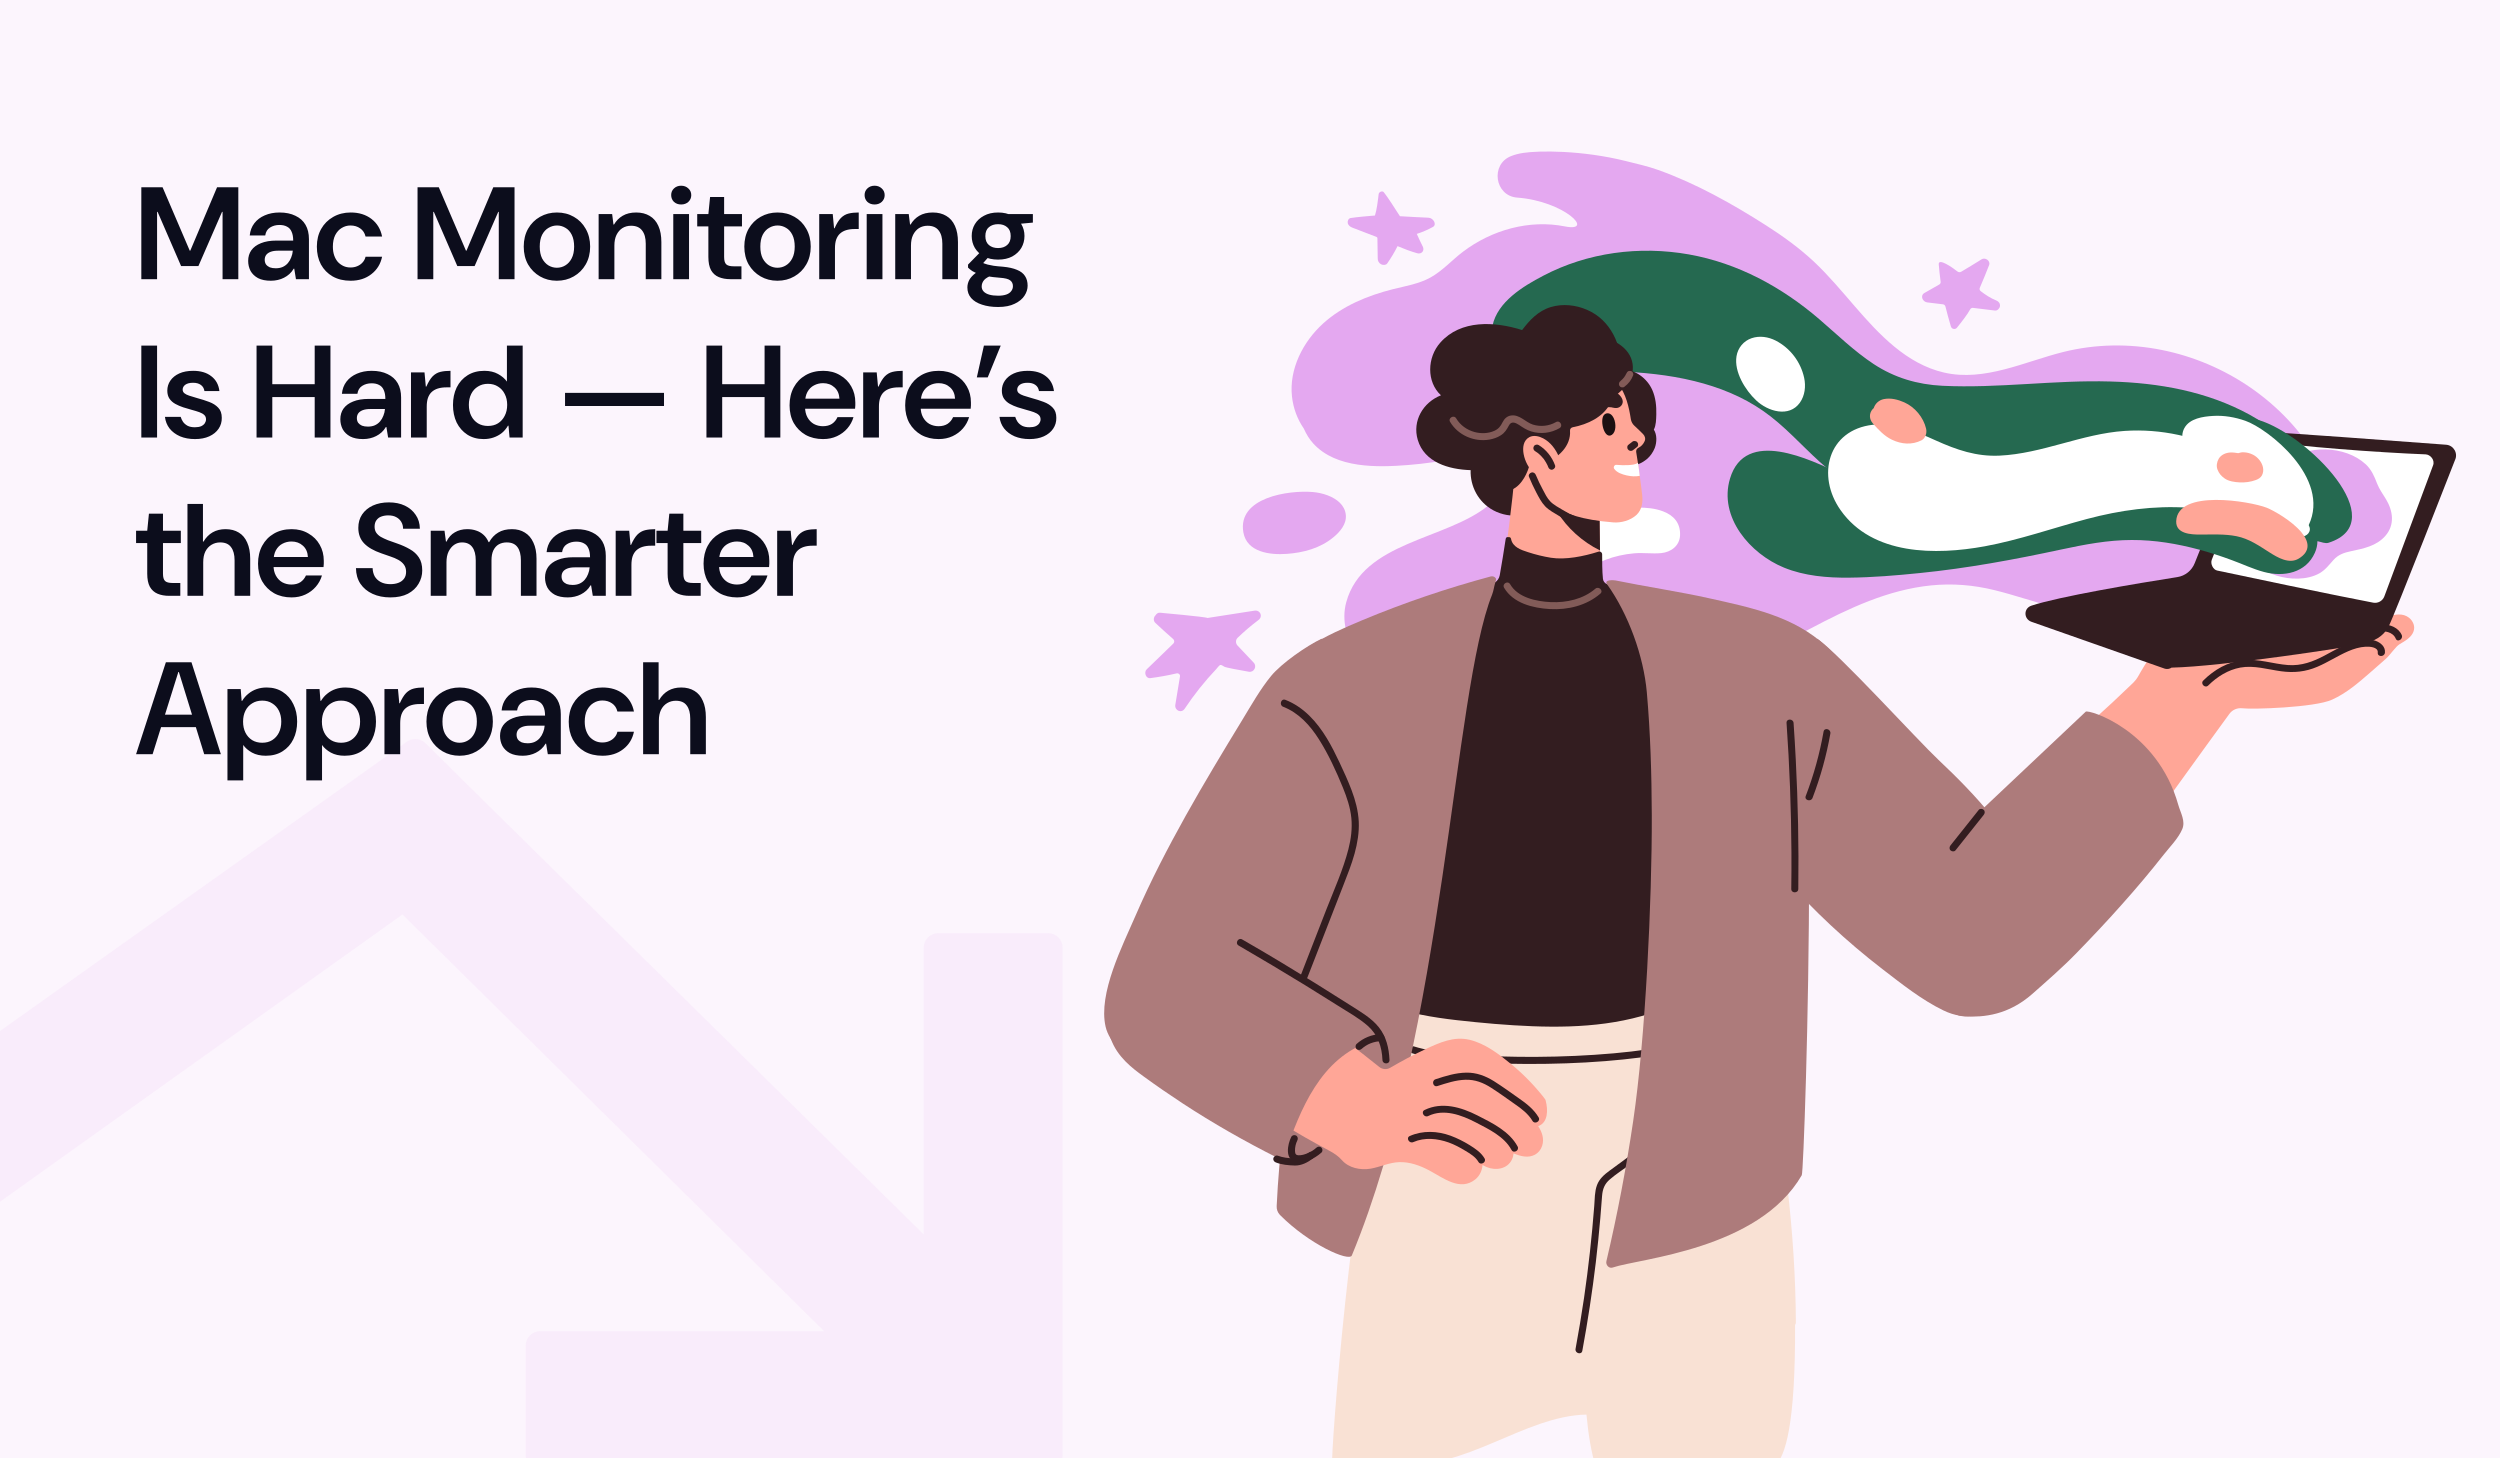 <svg width="1200" height="700" viewBox="0 0 1200 700" fill="none" xmlns="http://www.w3.org/2000/svg">
<rect x="0" y="0" width="1200" height="700" fill="#333333" stroke="none"/>
<g clip-path="url(#clip0_6339_1034)">
<rect width="1200" height="700" fill="#FCF5FD"/>
<path d="M503.076 447.911H450.355C448.501 447.911 446.722 448.647 445.411 449.959C444.1 451.27 443.363 453.048 443.363 454.903V592.509L219.613 371.976L203.811 356.313C202.543 355.291 200.964 354.734 199.336 354.734C197.707 354.734 196.128 355.291 194.861 356.313L-16.723 506.785L-237.396 280.098C-238.021 279.426 -238.779 278.893 -239.622 278.531C-240.465 278.17 -241.374 277.989 -242.291 278C-244.093 278.1 -245.812 278.788 -247.185 279.958L-284.943 316.877C-285.594 317.515 -286.112 318.277 -286.465 319.117C-286.818 319.957 -287 320.86 -287 321.772C-287 322.683 -286.818 323.586 -286.465 324.426C-286.112 325.267 -285.594 326.028 -284.943 326.666L-28.33 589.712C-27.167 590.918 -25.609 591.666 -23.941 591.82C-22.273 591.974 -20.605 591.524 -19.24 590.551L193.182 438.961L395.536 638.937H259.329C257.474 638.937 255.696 639.674 254.384 640.985C253.073 642.296 252.336 644.075 252.336 645.929V698.651C252.336 700.505 253.073 702.283 254.384 703.595C255.696 704.906 257.474 705.643 259.329 705.643H503.076C504.931 705.643 506.709 704.906 508.02 703.595C509.332 702.283 510.068 700.505 510.068 698.651V454.903C510.068 453.048 509.332 451.27 508.02 449.959C506.709 448.647 504.931 447.911 503.076 447.911Z" fill="#E4A8F0" fill-opacity="0.11"/>
<path d="M67.835 134V89.9H78.041L91.082 120.329H91.334L104.186 89.9H114.392V134H106.832V101.681H106.58L95.24 127.7H86.924L75.647 101.681H75.395V134H67.835ZM130.022 134.756C127.544 134.756 125.486 134.336 123.848 133.496C122.252 132.614 121.055 131.459 120.257 130.031C119.501 128.561 119.123 126.965 119.123 125.243C119.123 123.269 119.627 121.568 120.635 120.14C121.685 118.67 123.218 117.536 125.234 116.738C127.25 115.898 129.749 115.478 132.731 115.478H140.732C140.732 113.756 140.48 112.349 139.976 111.257C139.514 110.123 138.779 109.304 137.771 108.8C136.805 108.254 135.587 107.981 134.117 107.981C132.395 107.981 130.883 108.401 129.581 109.241C128.321 110.039 127.565 111.299 127.313 113.021H119.879C120.089 110.753 120.824 108.8 122.084 107.162C123.344 105.524 125.003 104.264 127.061 103.382C129.161 102.458 131.534 101.996 134.18 101.996C137.162 101.996 139.703 102.521 141.803 103.571C143.945 104.579 145.562 106.028 146.654 107.918C147.746 109.808 148.292 112.097 148.292 114.785V134H142.055L141.236 128.96H140.984C140.396 129.968 139.703 130.829 138.905 131.543C138.107 132.257 137.246 132.845 136.322 133.307C135.44 133.769 134.453 134.126 133.361 134.378C132.311 134.63 131.198 134.756 130.022 134.756ZM132.353 128.771C133.613 128.771 134.726 128.561 135.692 128.141C136.7 127.679 137.54 127.049 138.212 126.251C138.884 125.453 139.409 124.55 139.787 123.542C140.207 122.534 140.459 121.463 140.543 120.329H133.55C132.038 120.329 130.799 120.518 129.833 120.896C128.867 121.274 128.153 121.799 127.691 122.471C127.271 123.101 127.061 123.836 127.061 124.676C127.061 125.558 127.271 126.314 127.691 126.944C128.153 127.532 128.762 127.994 129.518 128.33C130.316 128.624 131.261 128.771 132.353 128.771ZM168.284 134.756C164.966 134.756 162.089 134.063 159.653 132.677C157.259 131.291 155.39 129.38 154.046 126.944C152.744 124.466 152.093 121.61 152.093 118.376C152.093 115.142 152.786 112.307 154.172 109.871C155.558 107.435 157.469 105.524 159.905 104.138C162.383 102.71 165.197 101.996 168.347 101.996C172.295 101.996 175.613 103.025 178.301 105.083C180.989 107.141 182.69 109.955 183.404 113.525H175.466C175.046 111.803 174.185 110.501 172.883 109.619C171.581 108.695 170.027 108.233 168.221 108.233C166.709 108.233 165.302 108.632 164 109.43C162.74 110.186 161.711 111.32 160.913 112.832C160.157 114.344 159.779 116.192 159.779 118.376C159.779 119.972 159.989 121.379 160.409 122.597C160.829 123.815 161.417 124.865 162.173 125.747C162.971 126.587 163.874 127.238 164.882 127.7C165.89 128.162 167.003 128.393 168.221 128.393C169.439 128.393 170.531 128.183 171.497 127.763C172.505 127.343 173.345 126.755 174.017 125.999C174.731 125.243 175.214 124.319 175.466 123.227H183.404C182.69 126.713 180.968 129.506 178.238 131.606C175.55 133.706 172.232 134.756 168.284 134.756ZM200.418 134V89.9H210.624L223.665 120.329H223.917L236.769 89.9H246.975V134H239.415V101.681H239.163L227.823 127.7H219.507L208.23 101.681H207.978V134H200.418ZM267.267 134.756C264.285 134.756 261.597 134.063 259.203 132.677C256.809 131.291 254.898 129.38 253.47 126.944C252.084 124.466 251.391 121.61 251.391 118.376C251.391 115.142 252.084 112.286 253.47 109.808C254.898 107.33 256.809 105.419 259.203 104.075C261.639 102.689 264.348 101.996 267.33 101.996C270.354 101.996 273.063 102.689 275.457 104.075C277.851 105.419 279.741 107.33 281.127 109.808C282.555 112.286 283.269 115.142 283.269 118.376C283.269 121.61 282.555 124.466 281.127 126.944C279.741 129.38 277.83 131.291 275.394 132.677C273 134.063 270.291 134.756 267.267 134.756ZM267.267 128.519C268.779 128.519 270.144 128.141 271.362 127.385C272.622 126.629 273.63 125.516 274.386 124.046C275.184 122.534 275.583 120.644 275.583 118.376C275.583 116.108 275.205 114.218 274.449 112.706C273.693 111.194 272.685 110.081 271.425 109.367C270.165 108.611 268.821 108.233 267.393 108.233C265.923 108.233 264.558 108.611 263.298 109.367C262.038 110.081 261.009 111.194 260.211 112.706C259.455 114.218 259.077 116.108 259.077 118.376C259.077 120.644 259.455 122.534 260.211 124.046C261.009 125.516 262.017 126.629 263.235 127.385C264.495 128.141 265.839 128.519 267.267 128.519ZM287.343 134V102.752H293.832L294.462 107.792H294.714C295.764 105.986 297.15 104.579 298.872 103.571C300.636 102.521 302.799 101.996 305.361 101.996C307.881 101.996 310.044 102.542 311.85 103.634C313.656 104.684 315.042 106.28 316.008 108.422C316.974 110.522 317.457 113.126 317.457 116.234V134H309.96V116.99C309.96 114.218 309.372 112.097 308.196 110.627C307.062 109.115 305.298 108.359 302.904 108.359C301.35 108.359 299.964 108.737 298.746 109.493C297.57 110.249 296.625 111.341 295.911 112.769C295.239 114.155 294.903 115.856 294.903 117.872V134H287.343ZM323.174 134V102.752H330.734V134H323.174ZM326.954 98.153C325.568 98.153 324.413 97.733 323.489 96.893C322.607 96.011 322.166 94.919 322.166 93.617C322.166 92.357 322.607 91.307 323.489 90.467C324.413 89.585 325.568 89.144 326.954 89.144C328.34 89.144 329.495 89.585 330.419 90.467C331.343 91.307 331.805 92.378 331.805 93.68C331.805 94.94 331.343 96.011 330.419 96.893C329.495 97.733 328.34 98.153 326.954 98.153ZM350.541 134C348.441 134 346.593 133.664 344.997 132.992C343.401 132.32 342.162 131.207 341.28 129.653C340.44 128.099 340.02 125.999 340.02 123.353V108.674H334.665V102.752H340.02L340.839 94.562H347.58V102.752H356.148V108.674H347.58V123.353C347.58 125.075 347.916 126.251 348.588 126.881C349.26 127.511 350.436 127.826 352.116 127.826H355.896V134H350.541ZM373.149 134.756C370.167 134.756 367.479 134.063 365.085 132.677C362.691 131.291 360.78 129.38 359.352 126.944C357.966 124.466 357.273 121.61 357.273 118.376C357.273 115.142 357.966 112.286 359.352 109.808C360.78 107.33 362.691 105.419 365.085 104.075C367.521 102.689 370.23 101.996 373.212 101.996C376.236 101.996 378.945 102.689 381.339 104.075C383.733 105.419 385.623 107.33 387.009 109.808C388.437 112.286 389.151 115.142 389.151 118.376C389.151 121.61 388.437 124.466 387.009 126.944C385.623 129.38 383.712 131.291 381.276 132.677C378.882 134.063 376.173 134.756 373.149 134.756ZM373.149 128.519C374.661 128.519 376.026 128.141 377.244 127.385C378.504 126.629 379.512 125.516 380.268 124.046C381.066 122.534 381.465 120.644 381.465 118.376C381.465 116.108 381.087 114.218 380.331 112.706C379.575 111.194 378.567 110.081 377.307 109.367C376.047 108.611 374.703 108.233 373.275 108.233C371.805 108.233 370.44 108.611 369.18 109.367C367.92 110.081 366.891 111.194 366.093 112.706C365.337 114.218 364.959 116.108 364.959 118.376C364.959 120.644 365.337 122.534 366.093 124.046C366.891 125.516 367.899 126.629 369.117 127.385C370.377 128.141 371.721 128.519 373.149 128.519ZM393.225 134V102.752H399.714L400.344 109.556H400.596C401.562 107.372 402.57 105.734 403.62 104.642C404.712 103.55 405.951 102.836 407.337 102.5C408.723 102.164 410.34 101.996 412.188 101.996V109.934H410.172C408.66 109.934 407.295 110.123 406.077 110.501C404.901 110.879 403.914 111.446 403.116 112.202C402.36 112.916 401.772 113.861 401.352 115.037C400.974 116.171 400.785 117.557 400.785 119.195V134H393.225ZM416.012 134V102.752H423.572V134H416.012ZM419.792 98.153C418.406 98.153 417.251 97.733 416.327 96.893C415.445 96.011 415.004 94.919 415.004 93.617C415.004 92.357 415.445 91.307 416.327 90.467C417.251 89.585 418.406 89.144 419.792 89.144C421.178 89.144 422.333 89.585 423.257 90.467C424.181 91.307 424.643 92.378 424.643 93.68C424.643 94.94 424.181 96.011 423.257 96.893C422.333 97.733 421.178 98.153 419.792 98.153ZM429.708 134V102.752H436.197L436.827 107.792H437.079C438.129 105.986 439.515 104.579 441.237 103.571C443.001 102.521 445.164 101.996 447.726 101.996C450.246 101.996 452.409 102.542 454.215 103.634C456.021 104.684 457.407 106.28 458.373 108.422C459.339 110.522 459.822 113.126 459.822 116.234V134H452.325V116.99C452.325 114.218 451.737 112.097 450.561 110.627C449.427 109.115 447.663 108.359 445.269 108.359C443.715 108.359 442.329 108.737 441.111 109.493C439.935 110.249 438.99 111.341 438.276 112.769C437.604 114.155 437.268 115.856 437.268 117.872V134H429.708ZM479.084 147.356C476.144 147.356 473.561 146.978 471.335 146.222C469.109 145.508 467.387 144.458 466.169 143.072C464.951 141.686 464.342 139.985 464.342 137.969C464.342 136.709 464.657 135.491 465.287 134.315C465.959 133.139 466.946 132.068 468.248 131.102C469.55 130.094 471.23 129.191 473.288 128.393L476.564 131.984C474.59 132.698 473.204 133.496 472.406 134.378C471.608 135.302 471.209 136.352 471.209 137.528C471.209 138.452 471.524 139.25 472.154 139.922C472.784 140.594 473.687 141.098 474.863 141.434C476.039 141.77 477.446 141.938 479.084 141.938C480.68 141.938 482.003 141.749 483.053 141.371C484.103 140.993 484.88 140.447 485.384 139.733C485.93 139.061 486.203 138.263 486.203 137.339C486.203 136.163 485.762 135.239 484.88 134.567C484.04 133.895 482.36 133.475 479.84 133.307C477.614 133.139 475.661 132.908 473.981 132.614C472.343 132.278 470.915 131.9 469.697 131.48C468.521 131.06 467.513 130.598 466.673 130.094C465.875 129.548 465.203 129.002 464.657 128.456V127.007L471.209 120.329L475.619 122.093L469.382 129.149L471.146 125.873C471.524 126.041 471.923 126.23 472.343 126.44C472.805 126.608 473.393 126.797 474.107 127.007C474.863 127.175 475.808 127.364 476.942 127.574C478.118 127.742 479.588 127.889 481.352 128.015C484.124 128.267 486.392 128.771 488.156 129.527C489.92 130.241 491.201 131.228 491.999 132.488C492.839 133.748 493.259 135.302 493.259 137.15C493.259 138.788 492.755 140.384 491.747 141.938C490.739 143.492 489.185 144.773 487.085 145.781C484.985 146.831 482.318 147.356 479.084 147.356ZM479.084 124.613C476.438 124.613 474.17 124.109 472.28 123.101C470.39 122.051 468.941 120.686 467.933 119.006C466.925 117.284 466.421 115.373 466.421 113.273C466.421 111.173 466.925 109.283 467.933 107.603C468.941 105.923 470.39 104.579 472.28 103.571C474.17 102.521 476.438 101.996 479.084 101.996C481.73 101.996 483.998 102.521 485.888 103.571C487.778 104.579 489.227 105.923 490.235 107.603C491.243 109.283 491.747 111.173 491.747 113.273C491.747 115.373 491.243 117.284 490.235 119.006C489.227 120.686 487.778 122.051 485.888 123.101C483.998 124.109 481.73 124.613 479.084 124.613ZM479.084 119.069C480.89 119.069 482.339 118.586 483.431 117.62C484.565 116.654 485.132 115.226 485.132 113.336C485.132 111.404 484.565 109.976 483.431 109.052C482.339 108.086 480.89 107.603 479.084 107.603C477.278 107.603 475.808 108.086 474.674 109.052C473.54 109.976 472.973 111.404 472.973 113.336C472.973 115.226 473.54 116.654 474.674 117.62C475.808 118.586 477.278 119.069 479.084 119.069ZM484.187 107.918L482.738 102.752H495.779V106.847L484.187 107.918ZM67.835 210V165.9H75.395V210H67.835ZM93.6 210.756C90.912 210.756 88.517 210.315 86.418 209.433C84.317 208.509 82.638 207.249 81.377 205.653C80.159 204.057 79.424 202.209 79.172 200.109H86.733C86.984 200.949 87.362 201.747 87.867 202.503C88.412 203.259 89.147 203.889 90.072 204.393C90.996 204.855 92.15 205.086 93.537 205.086C94.754 205.086 95.763 204.918 96.561 204.582C97.359 204.204 97.947 203.721 98.325 203.133C98.703 202.545 98.891 201.936 98.891 201.306C98.891 200.424 98.618 199.731 98.073 199.227C97.526 198.681 96.728 198.219 95.678 197.841C94.629 197.463 93.389 197.085 91.962 196.707C90.659 196.329 89.316 195.93 87.93 195.51C86.543 195.048 85.284 194.502 84.15 193.872C83.016 193.242 82.091 192.423 81.377 191.415C80.663 190.365 80.306 189.063 80.306 187.509C80.306 185.745 80.79 184.149 81.755 182.721C82.763 181.251 84.192 180.096 86.04 179.256C87.888 178.416 90.114 177.996 92.718 177.996C96.329 177.996 99.228 178.857 101.412 180.579C103.638 182.259 104.94 184.632 105.318 187.698H98.135C97.925 186.396 97.338 185.409 96.371 184.737C95.448 184.065 94.209 183.729 92.654 183.729C91.058 183.729 89.82 184.044 88.938 184.674C88.097 185.304 87.677 186.081 87.677 187.005C87.677 187.677 87.93 188.244 88.433 188.706C88.98 189.168 89.757 189.567 90.764 189.903C91.772 190.197 93.011 190.575 94.481 191.037C96.665 191.625 98.639 192.255 100.404 192.927C102.21 193.599 103.659 194.523 104.751 195.699C105.885 196.833 106.452 198.45 106.452 200.55C106.494 202.482 105.99 204.225 104.94 205.779C103.89 207.333 102.399 208.551 100.467 209.433C98.534 210.315 96.246 210.756 93.6 210.756ZM151.054 210V165.9H158.614V210H151.054ZM123.145 210V165.9H130.705V210H123.145ZM129.571 190.596V184.422H152.44V190.596H129.571ZM174.258 210.756C171.78 210.756 169.722 210.336 168.084 209.496C166.488 208.614 165.291 207.459 164.493 206.031C163.737 204.561 163.359 202.965 163.359 201.243C163.359 199.269 163.863 197.568 164.871 196.14C165.921 194.67 167.454 193.536 169.47 192.738C171.486 191.898 173.985 191.478 176.967 191.478H184.968C184.968 189.756 184.716 188.349 184.212 187.257C183.75 186.123 183.015 185.304 182.007 184.8C181.041 184.254 179.823 183.981 178.353 183.981C176.631 183.981 175.119 184.401 173.817 185.241C172.557 186.039 171.801 187.299 171.549 189.021H164.115C164.325 186.753 165.06 184.8 166.32 183.162C167.58 181.524 169.239 180.264 171.297 179.382C173.397 178.458 175.77 177.996 178.416 177.996C181.398 177.996 183.939 178.521 186.039 179.571C188.181 180.579 189.798 182.028 190.89 183.918C191.982 185.808 192.528 188.097 192.528 190.785V210H186.291L185.472 204.96H185.22C184.632 205.968 183.939 206.829 183.141 207.543C182.343 208.257 181.482 208.845 180.558 209.307C179.676 209.769 178.689 210.126 177.597 210.378C176.547 210.63 175.434 210.756 174.258 210.756ZM176.589 204.771C177.849 204.771 178.962 204.561 179.928 204.141C180.936 203.679 181.776 203.049 182.448 202.251C183.12 201.453 183.645 200.55 184.023 199.542C184.443 198.534 184.695 197.463 184.779 196.329H177.786C176.274 196.329 175.035 196.518 174.069 196.896C173.103 197.274 172.389 197.799 171.927 198.471C171.507 199.101 171.297 199.836 171.297 200.676C171.297 201.558 171.507 202.314 171.927 202.944C172.389 203.532 172.998 203.994 173.754 204.33C174.552 204.624 175.497 204.771 176.589 204.771ZM197.273 210V178.752H203.762L204.392 185.556H204.644C205.61 183.372 206.618 181.734 207.668 180.642C208.76 179.55 209.999 178.836 211.385 178.5C212.771 178.164 214.388 177.996 216.236 177.996V185.934H214.22C212.708 185.934 211.343 186.123 210.125 186.501C208.949 186.879 207.962 187.446 207.164 188.202C206.408 188.916 205.82 189.861 205.4 191.037C205.022 192.171 204.833 193.557 204.833 195.195V210H197.273ZM232.109 210.756C229.127 210.756 226.523 210.042 224.297 208.614C222.113 207.186 220.412 205.254 219.194 202.818C218.018 200.34 217.43 197.526 217.43 194.376C217.43 191.268 218.018 188.475 219.194 185.997C220.412 183.519 222.155 181.566 224.423 180.138C226.691 178.71 229.379 177.996 232.487 177.996C235.049 177.996 237.233 178.5 239.039 179.508C240.887 180.516 242.315 181.734 243.323 183.162V165.9H250.883V210H244.583L244.079 204.33H243.827C243.029 205.716 242.042 206.892 240.866 207.858C239.69 208.782 238.367 209.496 236.897 210C235.469 210.504 233.873 210.756 232.109 210.756ZM234.188 204.456C236.078 204.456 237.695 204.036 239.039 203.196C240.425 202.314 241.496 201.117 242.252 199.605C243.05 198.093 243.449 196.329 243.449 194.313C243.449 192.339 243.05 190.596 242.252 189.084C241.496 187.572 240.425 186.396 239.039 185.556C237.695 184.674 236.078 184.233 234.188 184.233C232.382 184.233 230.786 184.674 229.4 185.556C228.014 186.396 226.943 187.572 226.187 189.084C225.431 190.596 225.053 192.339 225.053 194.313C225.053 196.329 225.431 198.093 226.187 199.605C226.943 201.117 228.014 202.314 229.4 203.196C230.786 204.036 232.382 204.456 234.188 204.456ZM271.219 194.88V188.58H318.721V194.88H271.219ZM367.001 210V165.9H374.561V210H367.001ZM339.092 210V165.9H346.652V210H339.092ZM345.518 190.596V184.422H368.387V190.596H345.518ZM395.056 210.756C391.906 210.756 389.113 210.084 386.677 208.74C384.283 207.354 382.393 205.464 381.007 203.07C379.663 200.634 378.991 197.799 378.991 194.565C378.991 191.289 379.663 188.412 381.007 185.934C382.351 183.456 384.22 181.524 386.614 180.138C389.05 178.71 391.885 177.996 395.119 177.996C398.185 177.996 400.873 178.689 403.183 180.075C405.535 181.419 407.341 183.225 408.601 185.493C409.903 187.761 410.554 190.323 410.554 193.179C410.554 193.599 410.554 194.061 410.554 194.565C410.554 195.069 410.512 195.615 410.428 196.203H384.472V191.352H402.931C402.805 189.042 402.007 187.236 400.537 185.934C399.067 184.59 397.24 183.918 395.056 183.918C393.502 183.918 392.053 184.275 390.709 184.989C389.407 185.661 388.357 186.711 387.559 188.139C386.803 189.525 386.425 191.31 386.425 193.494V195.321C386.425 197.253 386.803 198.912 387.559 200.298C388.315 201.684 389.344 202.755 390.646 203.511C391.99 204.225 393.439 204.582 394.993 204.582C396.715 204.582 398.164 204.204 399.34 203.448C400.516 202.65 401.398 201.579 401.986 200.235H409.672C409.084 202.251 408.097 204.057 406.711 205.653C405.367 207.207 403.708 208.446 401.734 209.37C399.76 210.294 397.534 210.756 395.056 210.756ZM414.328 210V178.752H420.817L421.447 185.556H421.699C422.665 183.372 423.673 181.734 424.723 180.642C425.815 179.55 427.054 178.836 428.44 178.5C429.826 178.164 431.443 177.996 433.291 177.996V185.934H431.275C429.763 185.934 428.398 186.123 427.18 186.501C426.004 186.879 425.017 187.446 424.219 188.202C423.463 188.916 422.875 189.861 422.455 191.037C422.077 192.171 421.888 193.557 421.888 195.195V210H414.328ZM450.55 210.756C447.4 210.756 444.607 210.084 442.171 208.74C439.777 207.354 437.887 205.464 436.501 203.07C435.157 200.634 434.485 197.799 434.485 194.565C434.485 191.289 435.157 188.412 436.501 185.934C437.845 183.456 439.714 181.524 442.108 180.138C444.544 178.71 447.379 177.996 450.613 177.996C453.679 177.996 456.367 178.689 458.677 180.075C461.029 181.419 462.835 183.225 464.095 185.493C465.397 187.761 466.048 190.323 466.048 193.179C466.048 193.599 466.048 194.061 466.048 194.565C466.048 195.069 466.006 195.615 465.922 196.203H439.966V191.352H458.425C458.299 189.042 457.501 187.236 456.031 185.934C454.561 184.59 452.734 183.918 450.55 183.918C448.996 183.918 447.547 184.275 446.203 184.989C444.901 185.661 443.851 186.711 443.053 188.139C442.297 189.525 441.919 191.31 441.919 193.494V195.321C441.919 197.253 442.297 198.912 443.053 200.298C443.809 201.684 444.838 202.755 446.14 203.511C447.484 204.225 448.933 204.582 450.487 204.582C452.209 204.582 453.658 204.204 454.834 203.448C456.01 202.65 456.892 201.579 457.48 200.235H465.166C464.578 202.251 463.591 204.057 462.205 205.653C460.861 207.207 459.202 208.446 457.228 209.37C455.254 210.294 453.028 210.756 450.55 210.756ZM480.343 165.9L474.106 181.146H468.877L472.279 165.9H480.343ZM494.179 210.756C491.491 210.756 489.097 210.315 486.997 209.433C484.897 208.509 483.217 207.249 481.957 205.653C480.739 204.057 480.004 202.209 479.752 200.109H487.312C487.564 200.949 487.942 201.747 488.446 202.503C488.992 203.259 489.727 203.889 490.651 204.393C491.575 204.855 492.73 205.086 494.116 205.086C495.334 205.086 496.342 204.918 497.14 204.582C497.938 204.204 498.526 203.721 498.904 203.133C499.282 202.545 499.471 201.936 499.471 201.306C499.471 200.424 499.198 199.731 498.652 199.227C498.106 198.681 497.308 198.219 496.258 197.841C495.208 197.463 493.969 197.085 492.541 196.707C491.239 196.329 489.895 195.93 488.509 195.51C487.123 195.048 485.863 194.502 484.729 193.872C483.595 193.242 482.671 192.423 481.957 191.415C481.243 190.365 480.886 189.063 480.886 187.509C480.886 185.745 481.369 184.149 482.335 182.721C483.343 181.251 484.771 180.096 486.619 179.256C488.467 178.416 490.693 177.996 493.297 177.996C496.909 177.996 499.807 178.857 501.991 180.579C504.217 182.259 505.519 184.632 505.897 187.698H498.715C498.505 186.396 497.917 185.409 496.951 184.737C496.027 184.065 494.788 183.729 493.234 183.729C491.638 183.729 490.399 184.044 489.517 184.674C488.677 185.304 488.257 186.081 488.257 187.005C488.257 187.677 488.509 188.244 489.013 188.706C489.559 189.168 490.336 189.567 491.344 189.903C492.352 190.197 493.591 190.575 495.061 191.037C497.245 191.625 499.219 192.255 500.983 192.927C502.789 193.599 504.238 194.523 505.33 195.699C506.464 196.833 507.031 198.45 507.031 200.55C507.073 202.482 506.569 204.225 505.519 205.779C504.469 207.333 502.978 208.551 501.046 209.433C499.114 210.315 496.825 210.756 494.179 210.756ZM81.191 286C79.091 286 77.243 285.664 75.647 284.992C74.051 284.32 72.812 283.207 71.93 281.653C71.09 280.099 70.67 277.999 70.67 275.353V260.674H65.315V254.752H70.67L71.489 246.562H78.23V254.752H86.798V260.674H78.23V275.353C78.23 277.075 78.566 278.251 79.238 278.881C79.91 279.511 81.086 279.826 82.766 279.826H86.546V286H81.191ZM89.983 286V241.9H97.417V259.981H97.669C98.845 258.007 100.315 256.516 102.079 255.508C103.843 254.5 105.901 253.996 108.253 253.996C110.731 253.996 112.852 254.542 114.616 255.634C116.38 256.684 117.724 258.28 118.648 260.422C119.614 262.522 120.097 265.126 120.097 268.234V286H112.6V268.99C112.6 266.218 112.033 264.097 110.899 262.627C109.807 261.115 108.064 260.359 105.67 260.359C104.158 260.359 102.772 260.737 101.512 261.493C100.252 262.249 99.265 263.341 98.551 264.769C97.879 266.155 97.543 267.856 97.543 269.872V286H89.983ZM139.918 286.756C136.768 286.756 133.975 286.084 131.539 284.74C129.145 283.354 127.255 281.464 125.869 279.07C124.525 276.634 123.853 273.799 123.853 270.565C123.853 267.289 124.525 264.412 125.869 261.934C127.213 259.456 129.082 257.524 131.476 256.138C133.912 254.71 136.747 253.996 139.981 253.996C143.047 253.996 145.735 254.689 148.045 256.075C150.397 257.419 152.203 259.225 153.463 261.493C154.765 263.761 155.416 266.323 155.416 269.179C155.416 269.599 155.416 270.061 155.416 270.565C155.416 271.069 155.374 271.615 155.29 272.203H129.334V267.352H147.793C147.667 265.042 146.869 263.236 145.399 261.934C143.929 260.59 142.102 259.918 139.918 259.918C138.364 259.918 136.915 260.275 135.571 260.989C134.269 261.661 133.219 262.711 132.421 264.139C131.665 265.525 131.287 267.31 131.287 269.494V271.321C131.287 273.253 131.665 274.912 132.421 276.298C133.177 277.684 134.206 278.755 135.508 279.511C136.852 280.225 138.301 280.582 139.855 280.582C141.577 280.582 143.026 280.204 144.202 279.448C145.378 278.65 146.26 277.579 146.848 276.235H154.534C153.946 278.251 152.959 280.057 151.573 281.653C150.229 283.207 148.57 284.446 146.596 285.37C144.622 286.294 142.396 286.756 139.918 286.756ZM187.363 286.756C184.171 286.756 181.336 286.189 178.858 285.055C176.38 283.921 174.427 282.304 172.999 280.204C171.613 278.104 170.899 275.605 170.857 272.707H178.858C178.9 274.177 179.236 275.5 179.866 276.676C180.538 277.81 181.504 278.713 182.764 279.385C184.024 280.057 185.557 280.393 187.363 280.393C188.833 280.393 190.114 280.183 191.206 279.763C192.34 279.343 193.243 278.692 193.915 277.81C194.587 276.928 194.923 275.815 194.923 274.471C194.923 273.127 194.587 271.993 193.915 271.069C193.243 270.145 192.34 269.368 191.206 268.738C190.072 268.108 188.791 267.562 187.363 267.1C185.977 266.596 184.528 266.092 183.016 265.588C179.362 264.328 176.611 262.732 174.763 260.8C172.915 258.868 171.991 256.39 171.991 253.366C171.991 250.888 172.6 248.746 173.818 246.94C175.078 245.092 176.8 243.664 178.984 242.656C181.21 241.648 183.772 241.144 186.67 241.144C189.61 241.144 192.172 241.669 194.356 242.719C196.54 243.769 198.262 245.239 199.522 247.129C200.824 248.977 201.496 251.203 201.538 253.807H193.474C193.474 252.547 193.18 251.434 192.592 250.468C192.004 249.502 191.185 248.746 190.135 248.2C189.127 247.654 187.867 247.381 186.355 247.381C185.137 247.381 184.024 247.57 183.016 247.948C182.05 248.284 181.273 248.872 180.685 249.712C180.097 250.51 179.803 251.539 179.803 252.799C179.803 253.891 180.055 254.836 180.559 255.634C181.063 256.39 181.777 257.062 182.701 257.65C183.667 258.196 184.822 258.742 186.166 259.288C187.552 259.792 189.085 260.338 190.765 260.926C192.949 261.682 194.944 262.585 196.75 263.635C198.556 264.643 199.984 265.945 201.034 267.541C202.126 269.137 202.672 271.237 202.672 273.841C202.672 276.109 202.084 278.23 200.908 280.204C199.774 282.178 198.073 283.774 195.805 284.992C193.537 286.168 190.723 286.756 187.363 286.756ZM206.748 286V254.752H213.363L214.056 259.981H214.308C215.274 257.965 216.618 256.474 218.34 255.508C220.062 254.5 222.036 253.996 224.262 253.996C225.858 253.996 227.307 254.227 228.609 254.689C229.911 255.109 231.066 255.781 232.074 256.705C233.082 257.587 233.901 258.763 234.531 260.233H234.783C235.917 258.217 237.366 256.684 239.13 255.634C240.894 254.542 243.099 253.996 245.745 253.996C248.139 253.996 250.197 254.542 251.919 255.634C253.683 256.684 255.048 258.28 256.014 260.422C257.022 262.522 257.526 265.126 257.526 268.234V286H250.029V268.99C250.029 266.218 249.483 264.097 248.391 262.627C247.299 261.115 245.577 260.359 243.225 260.359C241.797 260.359 240.516 260.674 239.382 261.304C238.29 261.934 237.429 262.9 236.799 264.202C236.211 265.462 235.917 267.058 235.917 268.99V286H228.357V268.99C228.357 266.218 227.811 264.097 226.719 262.627C225.627 261.115 223.968 260.359 221.742 260.359C220.398 260.359 219.159 260.737 218.025 261.493C216.933 262.249 216.03 263.341 215.316 264.769C214.644 266.155 214.308 267.856 214.308 269.872V286H206.748ZM272.511 286.756C270.033 286.756 267.975 286.336 266.337 285.496C264.741 284.614 263.544 283.459 262.746 282.031C261.99 280.561 261.612 278.965 261.612 277.243C261.612 275.269 262.116 273.568 263.124 272.14C264.174 270.67 265.707 269.536 267.723 268.738C269.739 267.898 272.238 267.478 275.22 267.478H283.221C283.221 265.756 282.969 264.349 282.465 263.257C282.003 262.123 281.268 261.304 280.26 260.8C279.294 260.254 278.076 259.981 276.606 259.981C274.884 259.981 273.372 260.401 272.07 261.241C270.81 262.039 270.054 263.299 269.802 265.021H262.368C262.578 262.753 263.313 260.8 264.573 259.162C265.833 257.524 267.492 256.264 269.55 255.382C271.65 254.458 274.023 253.996 276.669 253.996C279.651 253.996 282.192 254.521 284.292 255.571C286.434 256.579 288.051 258.028 289.143 259.918C290.235 261.808 290.781 264.097 290.781 266.785V286H284.544L283.725 280.96H283.473C282.885 281.968 282.192 282.829 281.394 283.543C280.596 284.257 279.735 284.845 278.811 285.307C277.929 285.769 276.942 286.126 275.85 286.378C274.8 286.63 273.687 286.756 272.511 286.756ZM274.842 280.771C276.102 280.771 277.215 280.561 278.181 280.141C279.189 279.679 280.029 279.049 280.701 278.251C281.373 277.453 281.898 276.55 282.276 275.542C282.696 274.534 282.948 273.463 283.032 272.329H276.039C274.527 272.329 273.288 272.518 272.322 272.896C271.356 273.274 270.642 273.799 270.18 274.471C269.76 275.101 269.55 275.836 269.55 276.676C269.55 277.558 269.76 278.314 270.18 278.944C270.642 279.532 271.251 279.994 272.007 280.33C272.805 280.624 273.75 280.771 274.842 280.771ZM295.526 286V254.752H302.015L302.645 261.556H302.897C303.863 259.372 304.871 257.734 305.921 256.642C307.013 255.55 308.252 254.836 309.638 254.5C311.024 254.164 312.641 253.996 314.489 253.996V261.934H312.473C310.961 261.934 309.596 262.123 308.378 262.501C307.202 262.879 306.215 263.446 305.417 264.202C304.661 264.916 304.073 265.861 303.653 267.037C303.275 268.171 303.086 269.557 303.086 271.195V286H295.526ZM330.976 286C328.876 286 327.028 285.664 325.432 284.992C323.836 284.32 322.597 283.207 321.715 281.653C320.875 280.099 320.455 277.999 320.455 275.353V260.674H315.1V254.752H320.455L321.274 246.562H328.015V254.752H336.583V260.674H328.015V275.353C328.015 277.075 328.351 278.251 329.023 278.881C329.695 279.511 330.871 279.826 332.551 279.826H336.331V286H330.976ZM353.774 286.756C350.624 286.756 347.831 286.084 345.395 284.74C343.001 283.354 341.111 281.464 339.725 279.07C338.381 276.634 337.709 273.799 337.709 270.565C337.709 267.289 338.381 264.412 339.725 261.934C341.069 259.456 342.938 257.524 345.332 256.138C347.768 254.71 350.603 253.996 353.837 253.996C356.903 253.996 359.591 254.689 361.901 256.075C364.253 257.419 366.059 259.225 367.319 261.493C368.621 263.761 369.272 266.323 369.272 269.179C369.272 269.599 369.272 270.061 369.272 270.565C369.272 271.069 369.23 271.615 369.146 272.203H343.19V267.352H361.649C361.523 265.042 360.725 263.236 359.255 261.934C357.785 260.59 355.958 259.918 353.774 259.918C352.22 259.918 350.771 260.275 349.427 260.989C348.125 261.661 347.075 262.711 346.277 264.139C345.521 265.525 345.143 267.31 345.143 269.494V271.321C345.143 273.253 345.521 274.912 346.277 276.298C347.033 277.684 348.062 278.755 349.364 279.511C350.708 280.225 352.157 280.582 353.711 280.582C355.433 280.582 356.882 280.204 358.058 279.448C359.234 278.65 360.116 277.579 360.704 276.235H368.39C367.802 278.251 366.815 280.057 365.429 281.653C364.085 283.207 362.426 284.446 360.452 285.37C358.478 286.294 356.252 286.756 353.774 286.756ZM373.045 286V254.752H379.534L380.164 261.556H380.416C381.382 259.372 382.39 257.734 383.44 256.642C384.532 255.55 385.771 254.836 387.157 254.5C388.543 254.164 390.16 253.996 392.008 253.996V261.934H389.992C388.48 261.934 387.115 262.123 385.897 262.501C384.721 262.879 383.734 263.446 382.936 264.202C382.18 264.916 381.592 265.861 381.172 267.037C380.794 268.171 380.605 269.557 380.605 271.195V286H373.045ZM65.315 362L79.616 317.9H91.901L106.013 362H98.012L85.853 322.562H85.601L73.253 362H65.315ZM72.497 349.022L74.576 343.037H96.248L98.264 349.022H72.497ZM109.179 374.6V330.752H115.542L115.983 336.422H116.235C117.075 335.036 118.083 333.881 119.259 332.957C120.435 331.991 121.758 331.256 123.228 330.752C124.698 330.248 126.294 329.996 128.016 329.996C130.956 329.996 133.518 330.71 135.702 332.138C137.928 333.566 139.629 335.519 140.805 337.997C142.023 340.433 142.632 343.226 142.632 346.376C142.632 349.526 142.023 352.34 140.805 354.818C139.629 357.254 137.907 359.186 135.639 360.614C133.413 362.042 130.725 362.756 127.575 362.756C125.013 362.756 122.808 362.252 120.96 361.244C119.154 360.236 117.747 359.018 116.739 357.59V374.6H109.179ZM125.874 356.519C127.722 356.519 129.318 356.099 130.662 355.259C132.048 354.377 133.119 353.18 133.875 351.668C134.631 350.156 135.009 348.392 135.009 346.376C135.009 344.402 134.631 342.659 133.875 341.147C133.119 339.635 132.048 338.459 130.662 337.619C129.318 336.737 127.722 336.296 125.874 336.296C124.026 336.296 122.409 336.737 121.023 337.619C119.637 338.459 118.566 339.635 117.81 341.147C117.054 342.659 116.676 344.402 116.676 346.376C116.676 348.392 117.054 350.156 117.81 351.668C118.566 353.18 119.637 354.377 121.023 355.259C122.409 356.099 124.026 356.519 125.874 356.519ZM147.016 374.6V330.752H153.379L153.82 336.422H154.072C154.912 335.036 155.92 333.881 157.096 332.957C158.272 331.991 159.595 331.256 161.065 330.752C162.535 330.248 164.131 329.996 165.853 329.996C168.793 329.996 171.355 330.71 173.539 332.138C175.765 333.566 177.466 335.519 178.642 337.997C179.86 340.433 180.469 343.226 180.469 346.376C180.469 349.526 179.86 352.34 178.642 354.818C177.466 357.254 175.744 359.186 173.476 360.614C171.25 362.042 168.562 362.756 165.412 362.756C162.85 362.756 160.645 362.252 158.797 361.244C156.991 360.236 155.584 359.018 154.576 357.59V374.6H147.016ZM163.711 356.519C165.559 356.519 167.155 356.099 168.499 355.259C169.885 354.377 170.956 353.18 171.712 351.668C172.468 350.156 172.846 348.392 172.846 346.376C172.846 344.402 172.468 342.659 171.712 341.147C170.956 339.635 169.885 338.459 168.499 337.619C167.155 336.737 165.559 336.296 163.711 336.296C161.863 336.296 160.246 336.737 158.86 337.619C157.474 338.459 156.403 339.635 155.647 341.147C154.891 342.659 154.513 344.402 154.513 346.376C154.513 348.392 154.891 350.156 155.647 351.668C156.403 353.18 157.474 354.377 158.86 355.259C160.246 356.099 161.863 356.519 163.711 356.519ZM184.538 362V330.752H191.027L191.657 337.556H191.909C192.875 335.372 193.883 333.734 194.933 332.642C196.025 331.55 197.264 330.836 198.65 330.5C200.036 330.164 201.653 329.996 203.501 329.996V337.934H201.485C199.973 337.934 198.608 338.123 197.39 338.501C196.214 338.879 195.227 339.446 194.429 340.202C193.673 340.916 193.085 341.861 192.665 343.037C192.287 344.171 192.098 345.557 192.098 347.195V362H184.538ZM220.571 362.756C217.589 362.756 214.901 362.063 212.507 360.677C210.113 359.291 208.202 357.38 206.774 354.944C205.388 352.466 204.695 349.61 204.695 346.376C204.695 343.142 205.388 340.286 206.774 337.808C208.202 335.33 210.113 333.419 212.507 332.075C214.943 330.689 217.652 329.996 220.634 329.996C223.658 329.996 226.367 330.689 228.761 332.075C231.155 333.419 233.045 335.33 234.431 337.808C235.859 340.286 236.573 343.142 236.573 346.376C236.573 349.61 235.859 352.466 234.431 354.944C233.045 357.38 231.134 359.291 228.698 360.677C226.304 362.063 223.595 362.756 220.571 362.756ZM220.571 356.519C222.083 356.519 223.448 356.141 224.666 355.385C225.926 354.629 226.934 353.516 227.69 352.046C228.488 350.534 228.887 348.644 228.887 346.376C228.887 344.108 228.509 342.218 227.753 340.706C226.997 339.194 225.989 338.081 224.729 337.367C223.469 336.611 222.125 336.233 220.697 336.233C219.227 336.233 217.862 336.611 216.602 337.367C215.342 338.081 214.313 339.194 213.515 340.706C212.759 342.218 212.381 344.108 212.381 346.376C212.381 348.644 212.759 350.534 213.515 352.046C214.313 353.516 215.321 354.629 216.539 355.385C217.799 356.141 219.143 356.519 220.571 356.519ZM250.916 362.756C248.438 362.756 246.38 362.336 244.742 361.496C243.146 360.614 241.949 359.459 241.151 358.031C240.395 356.561 240.017 354.965 240.017 353.243C240.017 351.269 240.521 349.568 241.529 348.14C242.579 346.67 244.112 345.536 246.128 344.738C248.144 343.898 250.643 343.478 253.625 343.478H261.626C261.626 341.756 261.374 340.349 260.87 339.257C260.408 338.123 259.673 337.304 258.665 336.8C257.699 336.254 256.481 335.981 255.011 335.981C253.289 335.981 251.777 336.401 250.475 337.241C249.215 338.039 248.459 339.299 248.207 341.021H240.773C240.983 338.753 241.718 336.8 242.978 335.162C244.238 333.524 245.897 332.264 247.955 331.382C250.055 330.458 252.428 329.996 255.074 329.996C258.056 329.996 260.597 330.521 262.697 331.571C264.839 332.579 266.456 334.028 267.548 335.918C268.64 337.808 269.186 340.097 269.186 342.785V362H262.949L262.13 356.96H261.878C261.29 357.968 260.597 358.829 259.799 359.543C259.001 360.257 258.14 360.845 257.216 361.307C256.334 361.769 255.347 362.126 254.255 362.378C253.205 362.63 252.092 362.756 250.916 362.756ZM253.247 356.771C254.507 356.771 255.62 356.561 256.586 356.141C257.594 355.679 258.434 355.049 259.106 354.251C259.778 353.453 260.303 352.55 260.681 351.542C261.101 350.534 261.353 349.463 261.437 348.329H254.444C252.932 348.329 251.693 348.518 250.727 348.896C249.761 349.274 249.047 349.799 248.585 350.471C248.165 351.101 247.955 351.836 247.955 352.676C247.955 353.558 248.165 354.314 248.585 354.944C249.047 355.532 249.656 355.994 250.412 356.33C251.21 356.624 252.155 356.771 253.247 356.771ZM289.177 362.756C285.859 362.756 282.982 362.063 280.546 360.677C278.152 359.291 276.283 357.38 274.939 354.944C273.637 352.466 272.986 349.61 272.986 346.376C272.986 343.142 273.679 340.307 275.065 337.871C276.451 335.435 278.362 333.524 280.798 332.138C283.276 330.71 286.09 329.996 289.24 329.996C293.188 329.996 296.506 331.025 299.194 333.083C301.882 335.141 303.583 337.955 304.297 341.525H296.359C295.939 339.803 295.078 338.501 293.776 337.619C292.474 336.695 290.92 336.233 289.114 336.233C287.602 336.233 286.195 336.632 284.893 337.43C283.633 338.186 282.604 339.32 281.806 340.832C281.05 342.344 280.672 344.192 280.672 346.376C280.672 347.972 280.882 349.379 281.302 350.597C281.722 351.815 282.31 352.865 283.066 353.747C283.864 354.587 284.767 355.238 285.775 355.7C286.783 356.162 287.896 356.393 289.114 356.393C290.332 356.393 291.424 356.183 292.39 355.763C293.398 355.343 294.238 354.755 294.91 353.999C295.624 353.243 296.107 352.319 296.359 351.227H304.297C303.583 354.713 301.861 357.506 299.131 359.606C296.443 361.706 293.125 362.756 289.177 362.756ZM308.699 362V317.9H316.133V335.981H316.385C317.561 334.007 319.031 332.516 320.795 331.508C322.559 330.5 324.617 329.996 326.969 329.996C329.447 329.996 331.568 330.542 333.332 331.634C335.096 332.684 336.44 334.28 337.364 336.422C338.33 338.522 338.813 341.126 338.813 344.234V362H331.316V344.99C331.316 342.218 330.749 340.097 329.615 338.627C328.523 337.115 326.78 336.359 324.386 336.359C322.874 336.359 321.488 336.737 320.228 337.493C318.968 338.249 317.981 339.341 317.267 340.769C316.595 342.155 316.259 343.856 316.259 345.872V362H308.699Z" fill="#0C0D1C"/>
<mask id="mask0_6339_1034" style="mask-type:luminance" maskUnits="userSpaceOnUse" x="618" y="72" width="502" height="268">
<path d="M618.602 72H1119.09V339.74H618.602V72Z" fill="white"/>
</mask>
<g mask="url(#mask0_6339_1034)">
<path d="M1112.63 221.991C1112.71 221.314 1112.56 220.593 1112.1 219.839C1096.15 192.939 1068.15 174.066 1037.6 167.971C1022.04 164.858 1005.97 165.088 990.548 168.91C972.013 173.498 952.649 183.316 933.175 178.838C915.143 174.71 901.916 160.468 890.284 147.012C883.95 139.705 877.735 132.202 870.658 125.572C863.646 119.019 855.837 113.372 847.765 108.217C831.514 97.841 814.159 88.099 795.93 81.579C790.851 79.766 785.663 78.63 780.552 77.341C759.211 72 738.492 72.262 731.141 73.398C728.902 73.737 726.969 74.272 725.342 74.916C715.261 78.859 717.456 94.052 728.258 94.849C750.801 96.509 765.96 111.592 751.15 108.676C734.167 105.301 716.134 110.303 702.231 120.832C696.956 124.819 692.489 129.93 686.656 133.185C681.119 136.254 674.719 137.281 668.657 138.799C656.457 141.868 644.443 146.793 635.05 155.313C625.461 164.028 618.678 177.178 620.153 190.394C620.764 195.931 622.73 201.228 625.843 205.739C627.012 208.393 628.53 210.894 630.419 212.937C641.407 224.918 661.11 224.383 675.964 223.203C692.03 221.958 707.681 218.135 723.671 216.497C727.089 216.159 727.013 221.576 723.485 221.772C723.146 222.22 723.026 222.373 722.731 222.832C725.91 229.953 720.722 237.413 714.616 242.459C694.192 259.278 654.185 259.77 646.191 289.095C641.483 306.33 656.184 325.957 672.48 330.467C680.474 332.706 689.31 333.46 697.524 334.519C717.008 336.988 736.711 337.741 756.294 336.453C775.888 335.164 795.362 331.865 814.159 326.153C833.523 320.233 851.217 311.179 869.03 301.71C887.215 292.088 906.23 283.066 926.96 280.991C937.227 279.964 947.308 280.794 957.345 283.263C967.273 285.687 976.939 289.172 986.911 291.596C1021.53 300.006 1059.46 293.333 1089.25 273.673C1092.5 271.511 1095.65 269.163 1098.72 266.738C1099.74 267.918 1101.45 268.485 1103.2 267.502C1110.89 263.221 1116.72 255.565 1118.5 246.893C1120.17 238.057 1117.93 229.156 1112.63 221.991Z" fill="#E4A8F0"/>
</g>
<path d="M798.278 245.452C790.927 242.612 780.431 243.551 774.708 245.485C767.478 247.953 759.855 252.759 756.076 259.661C754.066 263.331 753.99 268.224 757.703 270.867C761.864 273.86 766.528 270.299 770.547 268.748C774.938 267.044 779.634 266.018 784.298 265.603C788.656 265.188 793.014 265.909 797.371 265.494C802.068 265.035 806.196 262.009 806.426 257.007C806.699 250.902 803.204 247.309 798.278 245.452Z" fill="white"/>
<path d="M1125.66 250.53C1118.7 230.86 1097.97 209.005 1079.86 199.077C1059.28 187.817 1036.2 183.765 1013.02 183.12C986.115 182.323 959.203 186.495 932.302 185.173C920.299 184.562 909.421 181.34 899.373 174.754C889.947 168.539 881.832 160.577 873.269 153.227C855.314 137.805 834.169 126.293 810.676 122.121C786.953 117.916 762.095 121.138 740.688 132.388C731.066 137.434 718.866 144.784 716.398 156.296C715.262 161.713 716.245 167.589 720.002 171.794C723.792 176.043 729.592 177.255 735.042 177.594C748.454 178.391 761.942 177.703 775.354 178.194C788.133 178.686 800.901 179.865 813.33 182.934C825.071 185.818 836.364 190.318 846.325 197.253C856.329 204.189 864.444 213.505 873.422 221.653C890.93 237.533 912.829 247.232 936.551 248.477C939.085 248.597 941.63 248.63 944.164 248.521C945.299 249.241 946.785 249.46 948.216 249.241C972.167 245.823 995.617 239.39 1019.68 237.042C1031.39 235.906 1043.32 235.6 1055.03 237.184C1066.55 238.778 1077.13 242.95 1088.11 246.544C1093.76 248.368 1100.31 250.53 1106.3 250.181C1108.35 250.072 1110.17 249.46 1111.64 248.477C1115.02 251.622 1127.52 255.718 1125.66 250.53Z" fill="#256950"/>
<path d="M846.895 504.486C847.398 496.721 847.769 488.955 848.075 481.19C849.549 480.273 849.746 477.924 847.66 477.324C846.972 476.603 845.76 476.406 844.777 476.756C830.687 474.255 816.401 475.882 802.148 476.636C786.202 477.477 770.169 476.974 754.223 476.111C738.648 475.238 723.074 473.982 707.455 473.272C699.46 472.889 691.466 472.66 683.471 472.704C679.801 472.704 676.011 472.627 672.374 472.966C670.026 473.195 667.634 473.763 666.039 475.39C663.735 477.771 664.565 481.638 664.685 484.521C664.827 488.42 665.056 492.319 665.362 496.186C665.701 500.74 666.16 505.284 666.684 509.827C665.592 513.432 664.489 517.069 663.396 520.738C649.263 557.152 638.409 701.661 639.502 702C643.444 709.689 664.456 700.711 672.374 702C701.852 706.74 731.64 679.535 761.501 679C769.011 760.768 811.201 709.875 837.501 702C842.842 700.405 862.022 730.5 861.64 635.954C861.869 635.615 862.022 635.233 862.022 634.861C861.826 592.419 856.299 546.088 846.895 504.486Z" fill="#F9E1D4"/>
<path d="M793.845 206.23C794.948 204.079 794.948 201.305 795.024 198.924C795.134 194.948 794.719 190.852 793.091 187.172C790.59 181.536 784.681 177.102 778.237 177.397C778.5 165.841 773.279 153.641 761.713 148.683C756.372 146.367 750.124 145.69 744.478 147.361C738.296 149.218 734.244 153.641 730.607 158.425C717.457 154.253 701.172 153.379 691.386 164.41C684.986 171.564 684.648 183.273 691.659 189.749C683.129 193.124 677.821 201.949 680.519 211.123C683.697 221.914 695.329 225.333 705.902 225.671C705.639 233.404 709.582 241.05 716.813 244.96C725.004 249.35 735.303 247.908 742.283 242.153C742.315 242.109 742.315 242.076 742.359 242.076C749.294 238.778 755.727 234.835 761.942 230.444C767.632 226.469 774.338 221.805 781.765 222.559C782.18 222.908 782.748 223.138 783.393 223.203C785.894 223.476 788.504 221.958 790.361 220.484C792.141 219.042 793.43 217.109 794.271 215.066C795.33 212.292 795.407 208.655 793.845 206.23Z" fill="#331D20"/>
<path d="M1156.28 296.479C1153.33 294.174 1149.57 294.928 1146.24 295.834C1137.91 298.182 1129.87 301.404 1121.49 303.643C1112.28 306.144 1102.25 305.009 1107.22 303.49C1111.27 302.245 1117.75 301.066 1119.49 296.631C1123.77 285.644 1103.69 289.095 1099.1 289.51C1089.79 290.384 1080.5 291.411 1071.22 292.47C1062.58 293.453 1053.56 294.742 1046.05 299.515C1038.17 304.517 1029.19 319.48 1026.39 324.515C1025.75 325.695 1024.91 326.754 1023.97 327.704C1010.82 340.428 997.211 352.628 983.122 364.304C981.713 365.439 1010.7 404.048 1013.24 413.059C1014 415.713 1017.33 414.916 1018.13 412.797C1018.69 412.72 1019.23 412.458 1019.68 411.89C1026.24 403.633 1060.42 355.774 1070.12 342.635C1071.56 340.658 1073.95 339.675 1076.41 339.981C1080.92 340.581 1111 339.642 1119.37 335.852C1126.35 332.707 1132.14 327.661 1137.83 322.702C1140.29 320.539 1142.76 318.377 1145.21 316.225C1147.19 314.522 1149.88 310.349 1151.81 309.213C1154.46 307.663 1157.46 305.915 1158.44 303.228C1159.42 300.76 1158.33 298.073 1156.28 296.479Z" fill="#FFA697"/>
<path d="M748.301 275.191C753.576 274.886 758.841 273.488 763.646 271.358C765.132 270.724 766.606 270.004 768.081 269.239L767.709 238.024C767.709 236.582 766.716 235.829 765.656 235.709C758.764 224.044 747.438 215.634 734.736 212.937C734.092 212.784 733.524 212.98 733.076 213.242C733.109 212.718 733.185 212.15 733.229 211.615C733.491 208.469 728.871 208.469 728.598 211.615C727.091 229.724 725.081 247.756 722.58 265.755C729.548 272.385 738.493 275.759 748.301 275.191Z" fill="#FFA697"/>
<path d="M747.504 245.714C752.058 253.25 759.561 260.109 768.004 264.205C767.895 255.489 767.786 246.741 767.709 238.025C767.709 236.583 766.715 235.83 765.656 235.71C759.714 225.672 750.507 218.06 739.968 214.423C739.017 225.181 742.054 236.616 747.504 245.714Z" fill="#331D20"/>
<path d="M786.355 214.991C787.785 214.303 788.779 213.243 789.424 211.769C789.948 210.633 789.609 209.3 788.703 208.394C787.567 207.258 785.929 205.631 784.498 204.342C783.624 203.545 783.056 202.485 782.827 201.349C781.877 195.211 780.479 189.073 776.612 184.104C761.147 164.258 721.588 173.236 717.536 197.865C716.4 204.801 717.765 212.184 722.123 217.907C724.471 220.976 727.464 223.171 730.871 225.061C733.678 226.623 736.518 228.021 738.833 230.183C739.292 231.548 739.74 232.903 740.199 234.268C741.597 238.396 743.836 248.324 774.373 250.749C778.13 251.055 782.641 249.81 785.481 247.189C788.211 244.687 788.626 240.898 788.244 237.534C787.938 234.759 787.523 231.625 787.065 228.436C786.802 226.35 786.497 224.274 786.202 222.265C785.896 220.408 785.634 218.584 785.361 216.88C785.284 216.083 785.667 215.329 786.355 214.991Z" fill="#FFA697"/>
<path d="M777.406 189.673C775.167 187.325 771.759 186.801 768.69 187.325C765.85 187.817 763.382 189.455 761.219 191.268C760.695 191.727 760.16 192.174 759.789 192.742C758.762 194.381 759.33 196.991 760.957 198.018C762.661 199.033 764.671 198.28 766.265 197.45C766.833 197.144 767.401 196.805 768.002 196.499C768.155 196.423 768.308 196.347 768.461 196.27C768.493 196.27 768.646 196.194 768.723 196.117C768.799 196.084 768.996 196.008 769.029 196.008C769.214 195.932 769.444 195.855 769.64 195.811C769.979 195.702 770.285 195.626 770.623 195.593C770.732 195.549 770.885 195.549 770.995 195.516C771.071 195.516 771.191 195.473 771.224 195.473C771.988 195.44 772.742 195.396 773.539 195.516C773.124 195.44 774.064 195.626 774.14 195.669C774.522 195.735 774.905 195.811 775.276 195.855C776.15 195.932 777.023 195.702 777.712 195.167C778.498 194.566 778.957 193.66 778.924 192.633C778.847 191.497 778.159 190.471 777.406 189.673Z" fill="#331D20"/>
<path d="M781.461 169.26C779.036 165.885 775.399 163.799 771.533 162.434C767.557 161.036 763.385 160.697 759.442 162.401C759.289 162.477 759.224 162.587 759.103 162.707C755.161 162.401 751.414 163.952 748.225 166.147C747.963 165.961 747.657 165.809 747.286 165.699C733.907 162.554 719.129 168.768 712.915 181.23C710.108 186.833 708.786 195.167 710.228 202.299C710.261 202.441 710.261 202.637 710.228 202.79C709.583 206.842 709.463 211.003 709.998 215.099C710.752 220.899 712.576 227.528 716.442 232.072C718.146 234.081 720.571 235.556 723.301 235.479C726.37 235.403 728.795 233.328 730.532 230.98C732.05 228.926 733.153 226.578 733.907 224.153C734.136 223.433 734.737 222.985 735.501 222.985C737.358 222.985 739.215 222.712 741.104 222.144C748.083 220.069 754.178 213.81 753.61 206.722C753.533 205.892 754.145 205.215 754.975 205.062C762.096 203.697 769.414 200.245 772.821 193.812C773.498 192.524 773.957 191.235 774.263 189.87C774.984 189.946 775.705 189.717 776.305 189.225C779.222 186.833 781.766 183.917 783.088 180.357C784.453 176.61 783.732 172.438 781.461 169.26Z" fill="#331D20"/>
<path d="M748.3 219.304C746.749 215.667 744.324 212.293 740.72 210.403C738.754 209.376 736.143 208.732 734.09 209.835C728.443 212.861 731.939 223.171 735.608 226.24C738.601 228.741 746.443 231.242 748.114 225.934C748.573 224.46 748.529 222.865 748.19 221.314C748.496 220.702 748.605 219.993 748.3 219.304Z" fill="#FFA697"/>
<path d="M783.732 211.878C783.131 212.336 782.563 212.784 781.951 213.243C781.766 213.363 781.613 213.505 781.46 213.658C781.307 213.811 781.198 213.996 781.154 214.226C781.078 214.455 781.078 214.684 781.121 214.914C781.121 215.143 781.198 215.329 781.307 215.558C781.536 215.93 781.875 216.235 782.334 216.356C782.487 216.388 782.639 216.388 782.781 216.421C783.087 216.421 783.393 216.356 783.655 216.203C784.267 215.744 784.835 215.285 785.435 214.837C785.632 214.717 785.774 214.575 785.927 214.422C786.08 214.269 786.2 214.073 786.233 213.854C786.309 213.625 786.309 213.396 786.276 213.166C786.276 212.937 786.2 212.751 786.08 212.522C785.851 212.151 785.512 211.845 785.064 211.768C784.911 211.725 784.758 211.725 784.605 211.692C784.267 211.648 783.994 211.725 783.732 211.878Z" fill="#331D20"/>
<path d="M790.207 549.037C784.298 553.362 778.346 557.643 772.481 562.001C769.979 563.858 767.708 565.824 766.572 568.817C765.392 571.962 765.501 575.566 765.239 578.865C764.103 593.598 762.476 608.299 760.357 622.88C759.145 631.104 757.78 639.285 756.262 647.476C755.879 649.595 759.145 650.502 759.516 648.383C762.138 634.25 764.289 620.084 766.004 605.831C766.834 598.786 767.555 591.742 768.155 584.653C768.461 581.137 768.691 577.576 768.996 574.048C769.259 570.75 770.165 568.292 772.71 566.13C775.626 563.596 778.957 561.466 782.103 559.162C785.358 556.77 788.656 554.345 791.922 551.964C793.658 550.675 791.987 547.759 790.207 549.037Z" fill="#331D20"/>
<path d="M774.647 200.857C774.221 199.94 773.697 199.186 773.009 198.771C771.95 198.127 770.628 198.236 769.787 199.339C767.821 201.993 770.137 211.157 773.73 208.699C775.739 207.29 775.783 203.435 774.647 200.857Z" fill="#1C1012"/>
<path d="M786.232 222.188C784.944 223.018 783.24 223.127 781.765 223.247C779.832 223.357 777.855 223.324 775.889 223.127C774.939 223.018 774.295 224.23 774.786 224.984C776.119 226.917 778.696 227.714 780.848 228.206C782.901 228.665 785.02 228.818 787.063 228.403C786.844 226.316 786.538 224.198 786.232 222.188Z" fill="white"/>
<path d="M822.568 329.561C822.339 326.23 822.077 322.888 821.771 319.557C821.476 316.487 821.356 313.266 820.712 310.24C820.111 307.466 818.331 305.882 816.092 304.364C813.514 302.617 810.937 300.913 808.283 299.285C797.677 292.656 786.537 286.824 775.014 281.898C773.802 281.363 772.557 280.871 771.345 280.38C770.285 279.965 769.521 278.982 769.412 277.846C769.029 274.285 769.029 268.933 769.029 266.094C769.029 265.154 768.123 264.51 767.249 264.805C760.237 267.044 751.369 268.824 744.477 267.721C740.72 267.12 737.05 266.214 733.446 265.034C730.114 263.975 726.019 262.61 725.298 258.667C725.189 257.946 724.588 257.728 724.02 257.837C723.441 257.684 722.84 257.913 722.731 258.667C721.858 264.51 720.907 270.299 719.881 276.098C719.619 277.649 718.668 278.982 717.303 279.735L701.663 288.527C701.051 287.959 699.883 287.992 699.61 289.019C696.246 301.404 692.904 313.757 689.529 326.153C687.869 332.248 686.165 338.353 684.723 344.491C683.314 350.509 682.255 356.571 681.315 362.676C677.373 387.797 673.736 412.95 669.946 438.07C667.86 451.788 665.817 465.495 663.731 479.213C661.874 478.001 661.001 480.764 662.552 481.408C662.934 481.561 663.316 481.681 663.687 481.834C664.037 482.282 664.605 482.468 665.096 482.359C676.084 486.378 687.639 488.344 699.238 489.676C711.318 491.031 723.441 492.134 735.608 492.592C758.916 493.499 782.977 491.751 804.383 481.638C806.808 480.502 809.495 479.333 811.352 477.28C813.208 475.237 813.82 472.627 814.191 469.929C815.065 463.376 815.83 456.79 816.583 450.194C818.178 436.858 819.652 423.555 820.832 410.187C823.18 383.439 824.316 356.462 822.568 329.561Z" fill="#331D20"/>
<path d="M677.941 505.59C684.985 507.894 692.642 508.582 699.992 509.259C711.023 510.286 722.087 510.657 733.151 510.701C745.646 510.734 758.151 510.319 770.58 509.336C782.256 508.386 793.921 507.02 805.41 504.563C814.006 502.706 823.028 500.391 830.564 495.694C831.252 495.279 831.929 494.82 832.617 494.329C834.354 493.04 832.65 490.124 830.902 491.413C824.316 496.262 815.939 498.61 808.097 500.467C797.11 503.088 785.893 504.563 774.643 505.59C762.356 506.682 750.004 507.217 737.651 507.293C726.401 507.37 715.108 507.064 703.859 506.19C696.126 505.589 688.175 504.901 680.671 502.859C680.06 502.706 679.459 502.52 678.847 502.324C676.761 501.647 675.855 504.901 677.941 505.59Z" fill="#331D20"/>
<path d="M906.611 357.259C898.726 340.549 890.359 323.227 876.718 310.393C861.176 295.725 840.381 291.63 820.219 287.13C807.069 284.17 788.578 281.33 775.395 278.6C774.489 278.414 769.781 278.217 771.343 280.38C781.686 294.852 788.917 314.893 790.478 332.325C792.215 351.951 792.783 371.731 792.859 391.434C792.98 431.856 789.834 498.239 783.914 538.203C780.583 560.746 776.302 583.179 771.07 605.383C770.655 607.087 772.25 609.053 774.107 608.409C786.765 604.051 844.127 599.922 864.857 564.088C865.578 562.832 868.341 489.786 868.385 415.713C868.385 411.967 863.186 409.99 863.677 406.244C878.455 392.264 894.259 379.158 902.789 360.328C904.416 362.141 907.824 359.87 906.611 357.259Z" fill="#AD7B7B"/>
<path d="M717.609 277.158C717.008 276.634 716.244 276.514 715.49 276.71C694.531 282.346 673.965 289.325 653.912 297.691C636.339 305.009 619.093 313.157 607.92 329.255C601.782 338.124 597.61 348.161 593.481 358.046C593.361 358.319 593.328 358.581 593.285 358.81C592.455 359.684 592.193 361.082 593.252 362.185C599.958 369.153 601.705 378.808 601.585 388.168C601.476 399.047 599.314 409.848 597.719 420.563C594.082 445.192 590.936 470.05 592.498 494.974C592.684 497.737 594.573 518.652 595.338 516.534C595.753 518.696 596.288 523.087 596.856 528.351C602.568 531.912 608.062 536.007 614.582 537.788C616.133 538.203 616.778 539.721 616.516 541.195C614.277 553.668 613.447 566.316 612.802 578.93C612.726 580.492 613.261 582 614.353 583.146C628.3 597.236 647.545 605.798 648.877 602.62C693.668 494.602 697.458 332.172 716.211 285.415C716.964 283.493 717.161 281.363 717.805 279.397C717.947 278.905 718.1 278.49 718.1 278.108C718.144 277.802 717.991 277.497 717.609 277.158Z" fill="#AD7B7B"/>
<path d="M658.237 495.432C657.134 494.94 656.074 495.246 655.353 495.923C654.676 495.465 653.835 495.388 652.929 495.956C634.744 507.708 617.727 524.299 613.566 546.426C612.769 550.675 610.421 556.66 616.253 556.278C621.212 555.972 627.546 552.641 631.292 549.572C639.255 543.052 645.884 533.812 651.116 525.063C654.218 519.864 656.828 514.371 658.761 508.658C660.017 505.087 663.119 497.671 658.237 495.432Z" fill="#AD7B7B"/>
<path d="M741.933 528.318C741.791 527.707 741.485 527.292 741.103 526.953C741.07 526.877 741.026 526.8 740.993 526.724C736.297 520.815 731.065 515.431 725.266 510.701C719.39 505.885 712.76 500.85 705.41 499.102C697.83 497.322 691.015 500.435 684.189 503.613C678.433 506.3 672.819 509.303 667.325 512.514C665.665 513.508 663.579 513.355 662.061 512.143C650.352 502.707 638.382 493.729 626.106 485.166C627.318 482.698 623.987 479.629 621.628 481.868C621.519 481.944 621.442 482.053 621.366 482.13C619.815 481.9 618.526 483.418 618.45 485.046C608.98 494.679 600.68 505.623 593.853 517.484C593.209 518.62 593.406 519.679 593.973 520.477C593.329 521.503 593.253 522.781 594.389 523.851C607.648 535.44 622.698 544.112 638 552.303C640.271 553.515 642.478 554.957 644.138 556.89C647.404 560.636 653.006 561.772 657.823 560.975C662.443 560.178 666.834 557.982 671.574 557.829C676.652 557.644 681.655 559.457 686.122 561.849C692.751 565.377 700.899 572.006 708.173 566.086C710.259 564.383 711.395 561.881 711.624 559.195C712.269 559.577 712.946 559.916 713.667 560.221C717.872 561.958 723.562 561.237 725.757 556.508C726.216 555.525 726.445 554.575 726.511 553.625C728.149 554.313 729.853 554.881 731.557 555.099C735.27 555.634 738.94 553.963 740.229 549.988C741.332 546.613 740.152 543.325 738.339 540.551C743.079 538.847 743.112 532.829 741.933 528.318Z" fill="#FFA697"/>
<path d="M652.024 347.703C650.473 338.354 647.895 329.103 643.985 320.431C641.604 315.167 635.237 306.178 634.287 306.637C627.165 310.011 615.119 318.378 610.116 324.483C604.885 330.883 600.789 338.201 596.475 345.278C587.148 360.591 577.864 375.936 569.148 391.543C560.476 407.118 552.219 422.988 545.131 439.36C538.84 453.94 527.022 476.865 530.692 492.822C532.363 500.096 540.314 510.057 562.562 522.639C576.881 530.743 595.448 514 602.842 501.418C607.2 494.035 610.564 486.04 614.278 478.263C618.341 469.777 622.349 461.335 626.412 452.848C630.464 444.362 634.483 435.908 638.535 427.422C642.281 419.58 646.301 411.771 649.26 403.59C655.584 386.203 655.016 365.822 652.024 347.703Z" fill="#AD7B7B"/>
<path d="M658.915 495.891C639.67 480.687 619.509 466.707 598.56 453.983C599.281 453.11 599.5 451.788 598.593 450.685C591.319 441.86 578.89 439.359 568.088 441.969C555.965 444.929 546.648 454.584 540.62 465.124C534.372 475.958 528.726 485.69 533.16 498.501C536.229 507.326 543.579 512.787 548.876 516.642C555.015 521.12 561.273 525.435 567.64 529.607C582.298 539.196 597.501 547.868 613.108 555.71C614.583 556.431 616.21 555.819 616.702 554.236C623.986 532.676 634.057 507.588 657.779 499.976C659.406 499.484 660.433 497.103 658.915 495.891Z" fill="#AD7B7B"/>
<path d="M976.035 421.36C971.065 410.755 963.639 401.089 956.288 392.035C948.413 382.26 939.621 373.358 930.491 364.752C920.595 355.479 882.707 313.757 872.364 306.636C870.769 305.533 854.747 346.305 851.066 365.593C849.253 375.062 848.303 384.728 848.227 394.383C848.183 399.276 848.38 404.202 848.827 409.051C849.21 413.365 849.592 417.614 852.694 420.901C853.797 422.081 855.239 421.775 856.145 420.901C870.507 437.12 886.377 451.941 903.546 465.157C912.721 472.201 922.419 479.978 932.871 485.013C943.138 490.015 953.219 488.082 961.749 480.732C969.897 473.72 975.882 463.453 978.798 453.186C981.911 442.428 980.775 431.517 976.035 421.36Z" fill="#AD7B7B"/>
<path d="M1045.59 386.388C1035.48 350.357 1002.47 340.396 1001.15 341.608C977.278 364.107 953.413 386.617 929.538 409.16C928.708 409.914 928.664 410.864 928.97 411.661C928.096 411.738 927.343 412.273 927.146 413.442C925.672 423.938 925.224 434.543 926.13 445.115C926.928 454.705 928.249 465.004 932.148 473.916C935.49 481.452 934.573 487.438 943.212 487.896C952.234 488.344 963.986 487.252 975.541 477.051C982.815 470.618 990.122 464.283 996.872 457.315C1004.19 449.779 1011.39 442.166 1018.35 434.313C1025.32 426.515 1032.11 418.477 1038.59 410.22C1041.54 406.473 1045.56 402.454 1047.45 398.063C1049.17 394.197 1046.66 390.145 1045.59 386.388Z" fill="#AD7B7B"/>
<path d="M736.822 216.541C737.205 216.771 737.587 217.033 737.958 217.295C738.002 217.339 738.373 217.601 738.035 217.371C738.111 217.415 738.188 217.492 738.264 217.524C738.45 217.677 738.603 217.83 738.799 217.983C739.476 218.584 740.154 219.272 740.721 219.993C740.798 220.069 740.874 220.178 740.951 220.255C740.798 220.069 740.874 220.135 740.995 220.288C741.147 220.484 741.257 220.67 741.366 220.856C741.639 221.238 741.868 221.62 742.087 221.991C742.316 222.374 742.513 222.789 742.731 223.204C742.775 223.324 742.808 223.4 742.884 223.51C743.037 223.815 742.808 223.357 742.884 223.553C742.96 223.772 743.081 224.001 743.157 224.23C743.452 225.06 744.326 225.705 745.232 225.41C746.073 225.137 746.75 224.23 746.412 223.324C744.937 219.305 742.207 215.853 738.57 213.625C737.805 213.166 736.669 213.429 736.254 214.226C735.763 215.067 736.025 216.05 736.822 216.541Z" fill="#331D20"/>
<path d="M733.904 228.85C734.963 231.428 736.143 233.972 737.432 236.43C738.644 238.702 739.889 241.17 741.713 243.06C743.526 244.96 746.071 246.249 748.266 247.603C750.647 249.088 753.148 250.377 755.77 251.393C756.6 251.742 757.626 251.022 757.856 250.224C758.118 249.274 757.506 248.477 756.676 248.138C754.404 247.264 752.242 246.052 750.156 244.807C748.146 243.595 745.765 242.382 744.138 240.679C742.576 239.084 741.517 236.845 740.501 234.912C739.289 232.684 738.185 230.335 737.202 227.987C736.864 227.146 736.067 226.546 735.116 226.808C734.286 226.993 733.522 227.987 733.904 228.85Z" fill="#331D20"/>
<path d="M857.54 347.026C858.982 367.635 859.779 388.322 859.888 409.008C859.932 414.916 859.888 420.792 859.812 426.701C859.779 428.864 863.187 428.864 863.187 426.701C863.46 406.015 863.034 385.329 861.974 364.687C861.669 358.811 861.33 352.902 860.915 347.026C860.762 344.863 857.387 344.831 857.54 347.026Z" fill="#331D20"/>
<path d="M875.31 351.197C873.454 361.759 870.581 372.102 866.748 382.106C865.961 384.16 869.249 385.023 870.013 383.013C873.836 373.019 876.719 362.633 878.576 352.104C878.947 349.941 875.693 349.035 875.31 351.197Z" fill="#331D20"/>
<path d="M615.946 339.26C623.373 342.133 628.867 348.205 633.039 354.791C637.659 362.065 641.339 370.104 644.594 378.055C646.484 382.718 648.155 387.6 648.646 392.646C649.138 397.681 648.493 402.684 647.248 407.566C644.703 417.461 640.422 426.93 636.708 436.4C632.58 446.972 628.484 457.577 624.356 468.15C623.558 470.203 626.824 471.066 627.621 469.056C631.444 459.281 635.234 449.473 639.057 439.698C641.034 434.663 642.967 429.661 644.933 424.615C646.833 419.733 648.799 414.807 650.197 409.728C651.562 404.77 652.436 399.571 652.207 394.427C651.945 389.228 650.612 384.16 648.755 379.267C647.019 374.68 644.976 370.246 642.89 365.822C641.066 361.956 639.133 358.089 636.905 354.409C632.088 346.458 625.765 339.337 616.896 335.885C614.81 335.208 613.903 338.496 615.946 339.26Z" fill="#331D20"/>
<path d="M594.542 453.863C605.3 460.121 616.025 466.489 626.63 472.998C631.938 476.264 637.203 479.551 642.478 482.893C647.207 485.886 652.362 488.726 656.567 492.439C661.416 496.753 663.317 502.444 663.579 508.8C663.655 510.963 667.03 511.006 666.954 508.8C666.724 503.164 665.436 497.594 661.831 493.084C658.271 488.606 653.083 485.689 648.31 482.62C637.355 475.619 626.292 468.76 615.151 462.054C608.86 458.264 602.569 454.551 596.213 450.914C594.356 449.855 592.641 452.771 594.542 453.863Z" fill="#331D20"/>
<path d="M1144.77 313.266C1145.06 310.426 1142.71 308.46 1140.26 307.586C1137.68 306.68 1134.69 306.975 1132.03 307.51C1126.23 308.679 1121.08 311.868 1115.93 314.598C1110.29 317.591 1104.72 319.71 1098.2 319.218C1091.03 318.683 1084.02 316.105 1076.75 316.87C1069.36 317.624 1062.77 321.49 1057.58 326.645C1056.03 328.152 1058.41 330.577 1059.96 329.026C1064.21 324.821 1069.44 321.523 1075.38 320.43C1081.95 319.251 1088.53 321.337 1094.97 322.211C1101.08 323.041 1106.68 322.473 1112.33 320.048C1117.44 317.886 1122.07 314.784 1127.14 312.589C1129.76 311.453 1132.6 310.579 1135.44 310.426C1137.3 310.317 1141.62 310.502 1141.32 313.266C1141.16 315.428 1144.54 315.428 1144.77 313.266Z" fill="#331D20"/>
<path d="M1152.84 304.823C1151.27 301.219 1147.34 299.853 1143.71 299.624C1138.97 299.285 1134 300.683 1129.5 302.049C1124.53 303.567 1119.68 305.424 1114.68 306.822C1109.33 308.307 1103.87 309.323 1098.38 309.891C1096.22 310.12 1096.22 313.495 1098.38 313.266C1103.38 312.774 1108.35 311.944 1113.23 310.688C1118.08 309.476 1122.75 307.815 1127.49 306.221C1131.95 304.746 1136.57 303.305 1141.27 302.999C1144.46 302.77 1148.51 303.185 1149.95 306.527C1150.75 308.536 1153.67 306.789 1152.84 304.823Z" fill="#331D20"/>
<path d="M738.526 536.313C736.255 532.491 732.771 529.76 729.166 527.259C725.191 524.452 721.215 521.569 717.087 518.958C713.024 516.425 708.666 514.797 703.86 514.863C698.782 514.939 693.856 516.457 689.039 518.052C686.997 518.729 687.871 521.995 689.957 521.307C694.314 519.909 698.738 518.434 703.369 518.281C707.989 518.128 711.964 519.679 715.831 522.18C719.621 524.605 723.258 527.259 726.938 529.837C730.226 532.108 733.524 534.566 735.61 538.05C736.713 539.874 739.662 538.17 738.526 536.313Z" fill="#331D20"/>
<path d="M728.442 550.293C724.511 543.019 716.243 539 709.165 535.407C701.312 531.42 692.149 528.733 683.816 532.785C681.839 533.735 683.586 536.652 685.519 535.701C693.023 532.032 701.509 535.21 708.401 538.77C714.659 542.036 722.042 545.52 725.526 551.964C726.553 553.886 729.469 552.183 728.442 550.293Z" fill="#331D20"/>
<path d="M712.574 556.017C710.903 553.177 708.14 551.353 705.409 549.649C702.526 547.869 699.457 546.318 696.278 545.138C689.911 542.834 682.943 542.528 676.684 545.291C674.719 546.165 676.422 549.081 678.388 548.207C683.816 545.826 689.955 546.471 695.372 548.393C698.135 549.387 700.745 550.785 703.247 552.303C705.638 553.745 708.216 555.252 709.658 557.72C710.75 559.577 713.666 557.873 712.574 556.017Z" fill="#331D20"/>
<path d="M619.817 545.706C617.96 549.343 616.595 556.737 622.165 557.796C624.251 558.211 626.414 557.676 628.347 556.923C630.542 556.049 632.508 554.836 634.288 553.242C634.976 552.641 634.9 551.462 634.288 550.861C633.611 550.184 632.585 550.249 631.907 550.861C630.651 551.997 629.21 552.903 627.659 553.548C626.217 554.159 624.743 554.574 623.345 554.531C622.962 554.531 622.995 554.498 622.547 554.389C622.241 554.312 622.58 554.454 622.318 554.269C622.274 554.236 621.903 553.963 622.089 554.116C621.75 553.821 621.597 553.133 621.597 552.488C621.564 550.708 621.936 548.96 622.733 547.377C623.148 546.579 622.962 545.553 622.132 545.061C621.368 544.646 620.232 544.876 619.817 545.706Z" fill="#331D20"/>
<path d="M780.707 179.221C780.663 179.331 780.631 179.451 780.554 179.56C780.587 179.407 780.663 179.298 780.707 179.145C780.358 179.942 779.91 180.696 779.375 181.384C779.451 181.264 779.571 181.155 779.637 181.035C779.113 181.723 778.501 182.323 777.824 182.891C777.933 182.826 778.053 182.706 778.162 182.629C778.086 182.706 778.009 182.749 777.933 182.826C777.562 183.088 777.289 183.394 777.136 183.841C777.026 184.256 777.07 184.792 777.289 185.13C777.518 185.512 777.857 185.818 778.315 185.895C778.73 186.004 779.265 185.96 779.604 185.742C780.631 184.977 781.494 184.147 782.291 183.121C782.979 182.214 783.503 181.187 783.918 180.128C784.071 179.757 783.962 179.189 783.776 178.839C783.58 178.501 783.165 178.162 782.75 178.086C782.335 177.976 781.843 178.009 781.461 178.239C781.122 178.468 780.893 178.763 780.707 179.221Z" fill="#825B58"/>
<path d="M746.87 202.594C743.528 204.527 739.508 204.942 735.795 203.806C732.158 202.638 729.395 198.804 725.233 199.448C723.333 199.754 722.044 201.043 721.214 202.714C720.264 204.647 719.281 205.892 717.271 206.799C714.312 208.131 710.871 208.208 707.758 207.367C704.121 206.384 700.899 204.079 698.966 200.814C697.874 198.957 694.914 200.661 696.05 202.518C699.884 208.929 707.606 212.26 714.923 211.004C716.813 210.665 718.746 210.021 720.373 208.961C722.306 207.749 723.257 206.154 724.283 204.221C725.419 202.026 727.385 202.823 729.133 203.959C730.989 205.215 732.726 206.384 734.932 207.072C739.443 208.503 744.478 207.902 748.574 205.51C750.463 204.418 748.759 201.502 746.87 202.594Z" fill="#825B58"/>
<path d="M721.969 282.127C726.327 289.587 735.873 291.902 743.911 292.35C752.583 292.841 761.496 290.69 768.158 284.967C769.829 283.558 767.404 281.177 765.777 282.575C759.901 287.621 751.939 289.357 744.326 289.019C737.435 288.68 728.643 286.9 724.885 280.456C723.793 278.523 720.877 280.226 721.969 282.127Z" fill="#825B58"/>
<mask id="mask1_6339_1034" style="mask-type:luminance" maskUnits="userSpaceOnUse" x="970" y="205" width="210" height="118">
<path d="M970.9 205.532H1180V322.965H970.9V205.532Z" fill="white"/>
</mask>
<g mask="url(#mask1_6339_1034)">
<path d="M1087.47 207.443C1082.7 207.639 1081.64 206.121 1079.48 210.217C1075.16 218.43 1059.54 254.735 1053.48 270.266C1052.08 273.859 1048.89 276.437 1045.1 277.005C1025.55 280.074 988.343 286.332 975.083 290.722C971.217 292.011 971.337 297.123 975.083 298.455C996.458 305.991 1038.63 320.845 1039.2 320.998C1040.45 321.304 1041.51 321.031 1042.34 320.463C1066.55 319.939 1127.67 310.611 1134.19 309.06C1139.46 307.815 1143.97 305.685 1146.55 300.683C1149.39 295.19 1178.37 220.899 1178.37 220.899C1179.97 217.644 1177.81 213.778 1174.17 213.472C1152.53 211.877 1091.83 207.257 1087.47 207.443Z" fill="#331D20"/>
</g>
<path d="M1164.27 218.092C1142.3 217.262 1100.77 214.193 1088.68 211.768C1086.72 211.386 1084.78 212.566 1084.02 214.575C1080.01 225.257 1067.01 254.309 1061.63 268.748C1060.91 270.725 1062.35 273.488 1064.24 273.859C1073.75 275.869 1119.71 285.611 1139.15 289.281C1141.42 289.696 1143.66 288.451 1144.49 286.256C1149.27 273.444 1164.81 231.657 1167.88 223.357C1168.86 220.779 1166.54 218.169 1164.27 218.092Z" fill="white"/>
<path d="M1145.29 239.652C1143.77 237.15 1142.07 234.835 1141.01 232.115C1139.69 228.664 1138.32 225.442 1135.56 222.865C1125.66 213.701 1106.94 213.286 1096.72 221.958C1094.71 221.204 1092.24 221.576 1090.8 223.924C1083.68 235.337 1071.48 249.612 1077.88 263.822C1080.65 269.96 1086.37 274.318 1092.7 276.284C1099.02 278.293 1107.48 278.523 1113.39 275.148C1116.15 273.564 1117.97 271.139 1120.06 268.791C1122.37 266.214 1125.1 265.296 1128.43 264.586C1134.46 263.298 1140.7 262.118 1144.95 257.236C1149.57 252.004 1148.7 245.298 1145.29 239.652Z" fill="#E4A8F0"/>
<path d="M1084.06 201.578C1076.87 199.416 1076.75 217.142 1069.62 220.135C1065.68 221.806 1062.61 224.984 1062.05 229.386C1043.48 224.383 1023.62 224.154 1004.95 229.342C994.711 232.225 985.122 236.889 975.052 240.297C965.004 243.671 954.737 245.179 944.132 244.884C922.758 244.239 902.64 236.66 883.581 227.562C868.727 220.44 837.731 205.292 830.413 229.691C824.843 248.291 840.155 265.865 856.331 272.462C866.182 276.481 877.104 277.387 887.633 277.278C898.926 277.158 910.22 276.219 921.436 275.072C944.394 272.767 966.904 268.595 989.447 263.746C1000.59 261.365 1011.8 259.202 1023.25 259.202C1034.24 259.159 1045.03 260.983 1055.6 263.822C1060.95 265.264 1066.17 266.968 1071.37 268.901C1076.48 270.758 1081.44 273.15 1086.72 274.548C1096.15 277.082 1106.87 275.039 1111.15 265.297C1111.95 263.517 1112.36 261.627 1112.36 259.77C1114.19 260.109 1116.08 261.059 1117.71 260.524C1148.97 250.53 1107.63 208.623 1084.06 201.578Z" fill="#256950"/>
<path d="M637.246 237.763C634.854 236.845 632.32 236.354 630.081 236.168C618.635 235.218 593.897 238.702 596.813 255.522C598.484 265.155 609.734 266.444 617.619 265.865C625.647 265.297 633.718 263.145 640.009 257.914C643.188 255.303 646.41 251.59 645.995 247.188C645.547 242.415 641.637 239.423 637.246 237.763Z" fill="#E4A8F0"/>
<path d="M1108.16 252.158C1089.71 222.636 1054.66 204.494 1019.83 206.843C999.329 208.208 980.271 217.754 959.781 218.704C948.706 219.228 939.161 215.93 929.2 211.43C919.763 207.181 909.606 202.714 899.001 203.883C877.321 206.351 871.827 228.326 883.459 244.84C898.728 266.629 929.232 266.509 952.649 262.228C969.327 259.159 985.349 253.479 1001.69 249.121C1017.68 244.884 1033.82 242.612 1050.38 243.704C1068.03 244.884 1085.43 249.656 1101.26 257.575C1102.51 258.176 1103.69 258.066 1104.64 257.531C1107.25 257.684 1109.94 254.997 1108.16 252.158Z" fill="white"/>
<path d="M865.993 181.339C864.322 173.694 859.32 167.097 852.352 163.493C848.791 161.68 844.619 161.036 840.797 162.324C836.897 163.646 834.167 166.988 833.523 170.996C832.31 178.5 837.684 187.215 842.959 192.174C848.562 197.482 858.719 200.584 863.951 193.277C866.376 189.869 866.867 185.391 865.993 181.339Z" fill="white"/>
<path d="M1077.8 201.993C1072.84 200.246 1067.46 199.306 1062.19 199.645C1057.42 199.94 1051.1 200.814 1048.52 205.434C1045.94 210.065 1048.71 215.711 1051.85 219.228C1054.84 222.603 1058.97 224.798 1063.02 226.622C1067.69 228.741 1072.43 230.674 1076.94 233.132C1081.74 235.786 1085.69 239.008 1089.86 242.492C1094.44 246.358 1105.62 257.422 1108.15 252.114C1119 229.342 1088.45 205.707 1077.8 201.993Z" fill="white"/>
<path d="M958.186 144.216C955.456 143.113 952.998 141.518 950.683 139.705C950.224 139.323 950.071 138.678 950.301 138.154C951.852 134.55 953.37 130.913 954.779 127.243C955.565 125.19 952.878 123.377 951.175 124.469C946.74 127.243 945.419 128.03 941.399 130.422C940.831 130.76 940.111 130.727 939.575 130.312C937.042 128.303 930.368 123.672 930.598 126.894C930.827 129.701 931.133 132.464 931.504 135.238C931.581 135.762 931.318 136.297 930.86 136.56C928.512 137.925 926.163 139.246 923.815 140.579C921.467 141.868 922.832 144.893 925.071 145.155C927.605 145.461 930.106 145.767 932.64 146.073C933.175 146.149 933.634 146.52 933.787 147.056C934.431 149.786 935.523 153.576 936.43 156.711C936.812 157.999 938.483 158.349 939.357 157.278C941.432 154.712 944.545 150.693 945.681 148.497C945.943 148.006 946.434 147.733 947.002 147.776C950.53 148.191 954.058 148.606 957.575 149.065C958.787 149.218 959.847 148.006 959.999 146.935C960.12 145.614 959.355 144.664 958.186 144.216Z" fill="#E4A8F0"/>
<path d="M685.707 104.504C681.12 104.275 676.577 104.089 671.989 103.784C671.88 103.631 671.76 103.489 671.651 103.292C671.269 102.768 670.93 102.2 670.591 101.665C669.947 100.638 665.895 94.282 664.224 92.272C663.503 91.398 661.876 92.152 661.756 93.146C661.417 96.171 660.816 100.944 659.975 103.445C656.83 103.707 651.38 104.166 648.311 104.657C647.284 104.81 646.76 106.023 646.902 106.973C647.098 108.109 648.049 108.862 649.141 109.277C650.998 109.998 658.73 112.991 660.696 113.712C660.969 113.832 661.155 114.05 661.155 114.323C661.188 116.06 661.308 122.318 661.308 124.131C661.308 125.191 661.799 126.25 662.935 126.862C663.918 127.353 665.283 127.277 665.851 126.479C667.708 123.825 669.379 121.062 670.821 118.146C673.923 119.468 677.068 120.647 680.246 121.554C682.376 122.165 683.894 120.309 682.944 118.375C681.917 116.366 680.967 114.323 680.061 112.27C682.791 111.407 685.369 110.26 687.793 108.939C689.836 107.803 688.023 104.625 685.707 104.504Z" fill="#E4A8F0"/>
<path d="M601.783 318.082C599.085 315.199 595.94 311.9 594.006 309.858C593.023 308.798 593.023 307.127 594.083 306.112C597.228 303.075 600.57 300.236 604.055 297.614C606.326 295.911 604.961 292.689 602.154 293.115C594.618 294.283 587.115 295.463 579.579 296.631C579.12 296.107 556.73 294.098 556.73 294.098C555.856 294.021 555.059 294.622 554.644 295.386C554.6 295.419 554.567 295.419 554.524 295.463C553.661 296.402 553.541 297.997 554.524 298.947C557.331 301.601 560.214 304.211 563.13 306.745C563.775 307.324 563.807 308.307 563.207 308.908C558.925 313.036 554.677 317.165 550.395 321.304C548.997 322.658 549.947 325.771 552.143 325.509C556.38 324.941 560.585 324.22 564.757 323.226C565.708 323.008 566.581 323.805 566.385 324.744C565.631 329.255 564.867 333.766 564.157 338.277C563.698 340.996 567.029 342.591 568.657 340.166C573.167 333.427 578.17 327.093 583.74 321.228C584.002 320.922 585.334 319.218 585.749 319.174C586.285 319.065 587.268 319.786 587.683 320.015C588.633 320.507 594.498 321.566 599.467 322.44C601.892 322.855 603.487 319.895 601.783 318.082Z" fill="#E4A8F0"/>
<path d="M1104.67 255.489C1100.09 249.962 1091.41 245.069 1088.01 243.704C1079.89 240.559 1045.23 234.726 1044.58 250.148C1044.32 256.319 1051.78 256.592 1056.09 256.592C1061.89 256.592 1067.8 256.242 1073.52 257.378C1079.55 258.591 1084.22 261.889 1089.3 265.111C1093.23 267.612 1098.8 270.943 1103.43 268.104C1109.34 264.51 1108.28 259.803 1104.67 255.489Z" fill="#FFA697"/>
<path d="M1086.22 224.307C1085.69 221.806 1083.75 219.425 1081.48 218.278C1080.04 217.568 1078.72 217.186 1077.13 217.109C1076.14 217.033 1075.22 217.219 1074.36 217.525C1073.15 217.339 1071.89 217.142 1070.65 217.186C1068.41 217.295 1066.09 218.245 1064.93 220.288C1064.1 221.806 1063.75 223.706 1064.39 225.366C1065.08 227.19 1066.17 228.479 1067.77 229.615C1069.77 231.057 1072.66 231.428 1075.04 231.548C1077.62 231.69 1080.38 231.319 1082.8 230.412C1083.98 229.986 1085.15 229.309 1085.76 228.13C1086.37 226.885 1086.49 225.629 1086.22 224.307Z" fill="#FFA697"/>
<path d="M924.538 205.783C923.249 200.322 919.154 195.396 914.042 193.125C910.973 191.759 907.522 190.886 904.191 191.574C901.875 192.065 900.062 193.736 899.374 195.932C899.232 196.041 899.112 196.161 898.959 196.27C897.069 198.356 897.146 201.163 898.959 203.238C901.613 206.231 904.496 209.344 908.166 211.08C912.721 213.243 917.679 213.658 922.266 211.386C924.276 210.36 924.997 207.826 924.538 205.783Z" fill="#FFA697"/>
<path d="M653.543 503.503C654.679 502.476 656.416 501.34 657.748 500.849C658.622 500.51 659.485 500.237 660.402 500.052C660.621 500.019 660.85 499.975 661.079 499.942C661.189 499.899 661.309 499.899 661.418 499.899C661.265 499.942 661.265 499.942 661.494 499.899C661.953 499.866 662.401 499.822 662.86 499.789C663.733 499.746 664.607 499.025 664.563 498.086C664.531 497.168 663.81 496.382 662.86 496.382C658.502 496.491 654.373 498.195 651.151 501.111C650.507 501.723 650.507 502.891 651.151 503.503C651.828 504.147 652.822 504.147 653.543 503.503Z" fill="#331D20"/>
<path d="M612.424 557.982C615.23 559.085 618.529 559.38 621.521 559.456C624.7 559.533 627.736 557.949 630.204 556.049C630.914 555.524 631.297 554.574 630.805 553.744C630.39 553.023 629.211 552.564 628.49 553.132C626.371 554.727 623.946 556.169 621.216 556.049C618.562 555.939 615.798 555.677 613.297 554.727C612.467 554.388 611.441 555.098 611.211 555.896C610.993 556.89 611.593 557.676 612.424 557.982Z" fill="#331D20"/>
<path d="M949.808 388.736C945.297 394.426 940.754 400.106 936.243 405.785C935.675 406.506 935.566 407.489 936.243 408.177C936.855 408.778 938.067 408.898 938.635 408.177C943.135 402.498 947.689 396.807 952.2 391.128C952.768 390.407 952.877 389.424 952.2 388.736C951.632 388.168 950.376 388.015 949.808 388.736Z" fill="#331D20"/>
</g>
<defs>
<clipPath id="clip0_6339_1034">
<rect width="1200" height="700" fill="white"/>
</clipPath>
</defs>
</svg>

